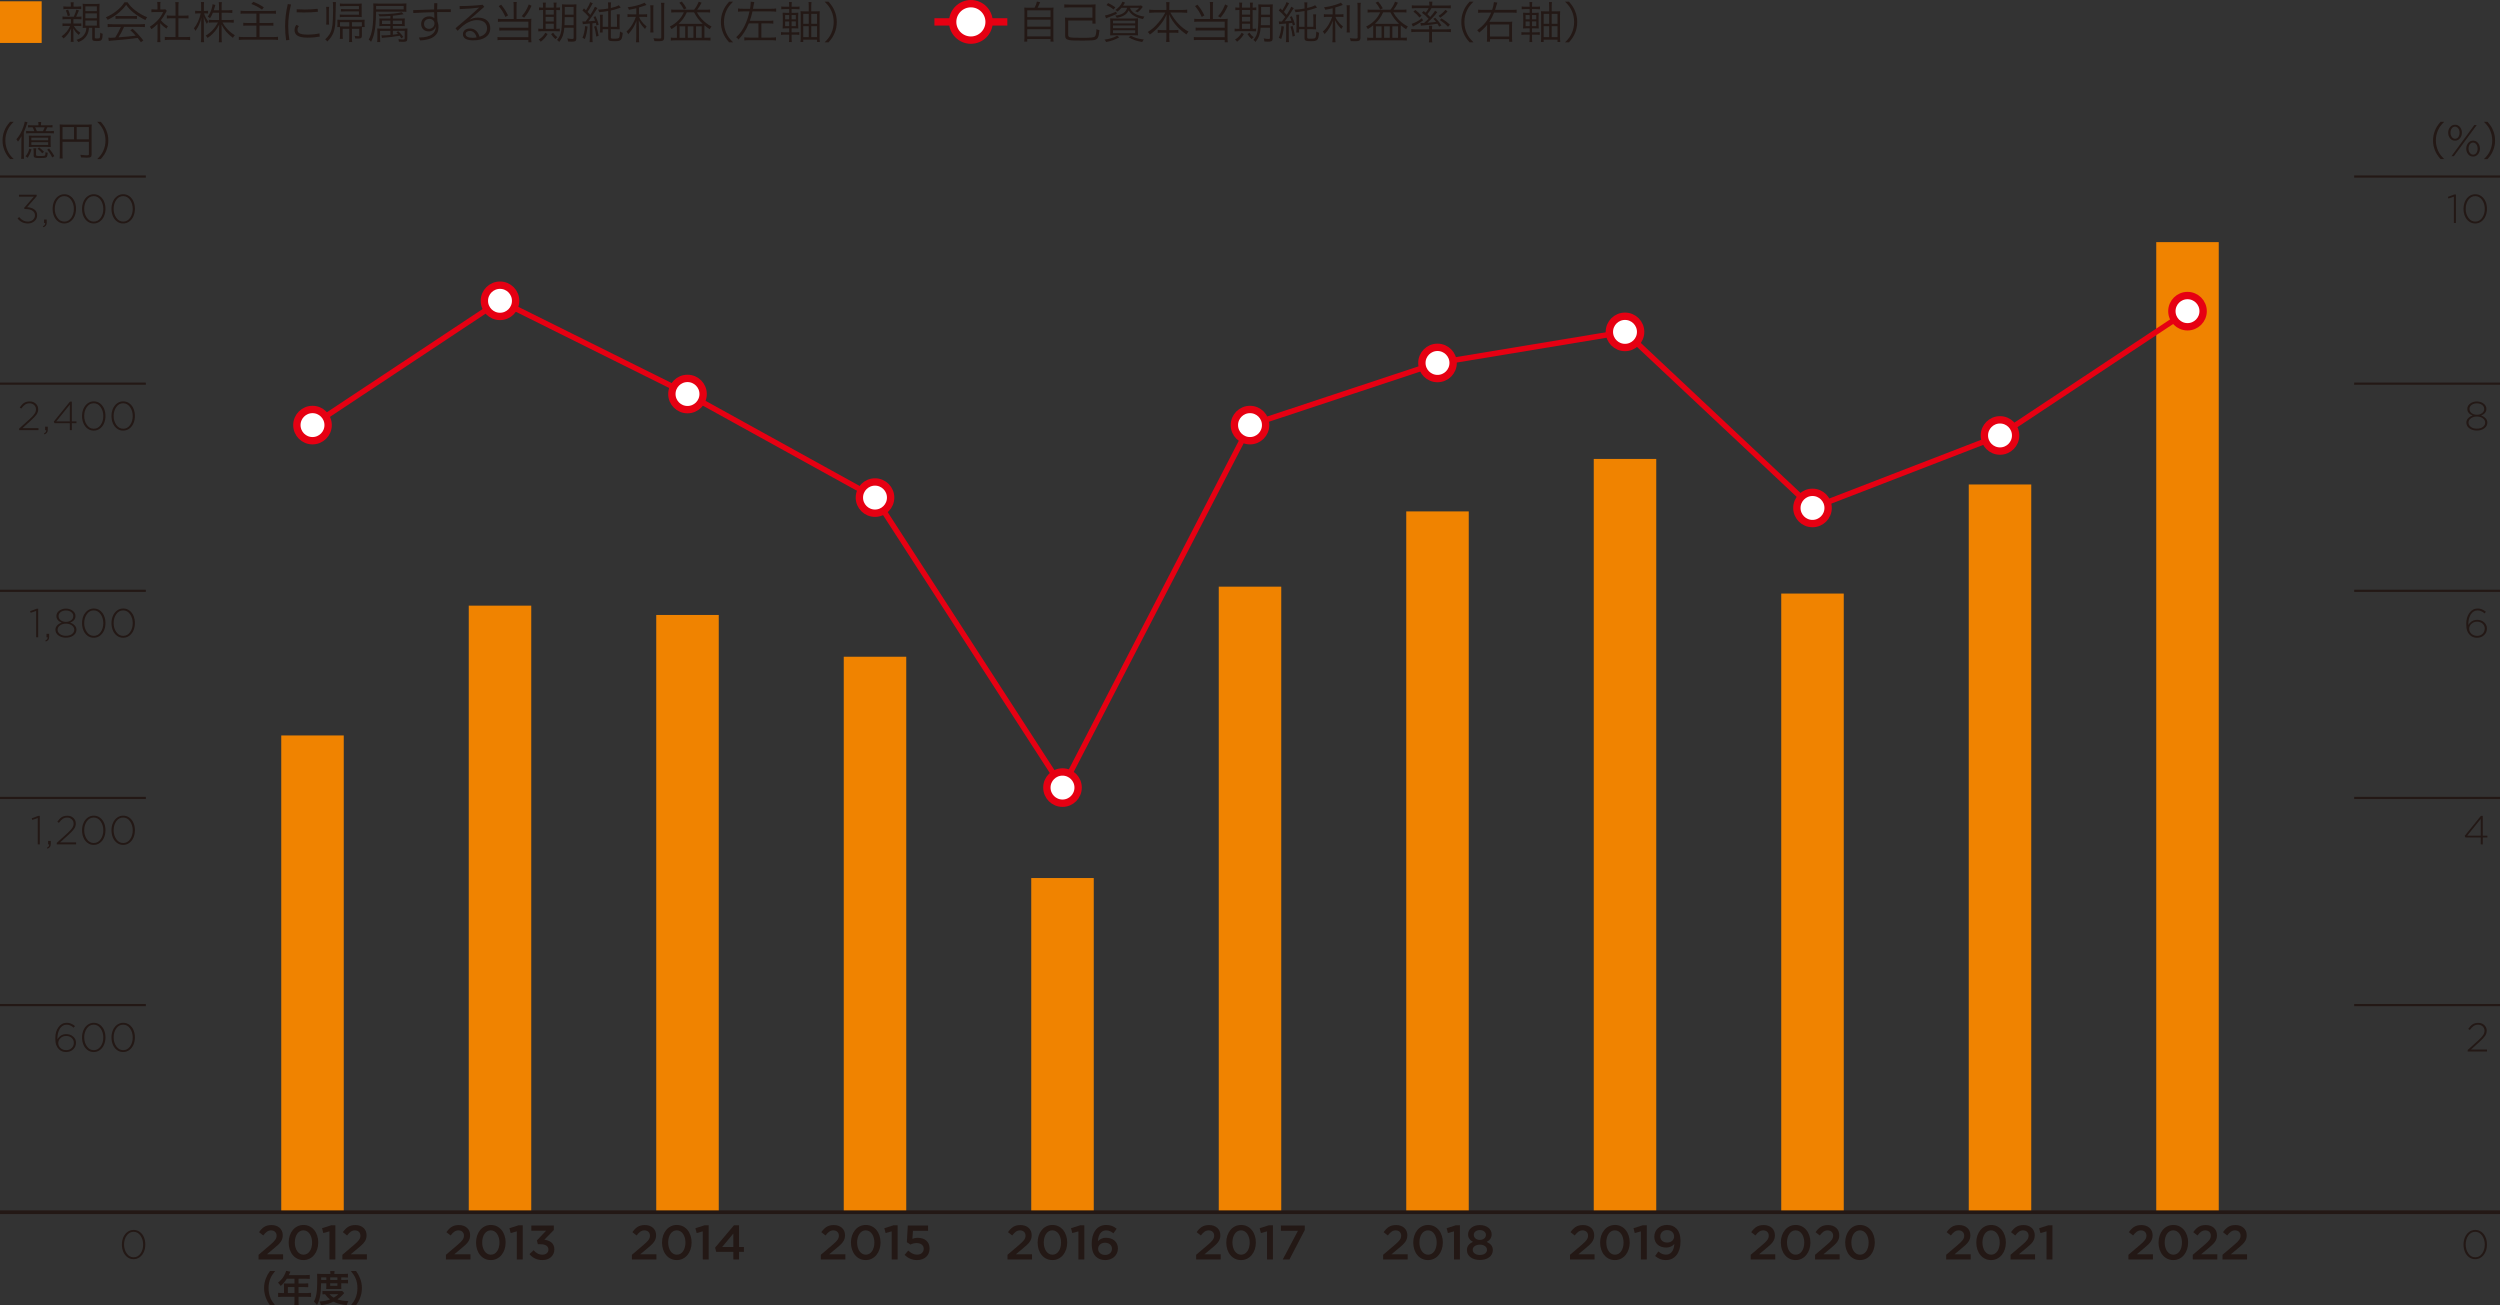 <?xml version="1.0" encoding="UTF-8"?><svg id="b" xmlns="http://www.w3.org/2000/svg" viewBox="0 0 340.157 177.62"><rect x="0" y="0" width="340.157" height="177.62" fill="#333333" stroke="none"/><defs><style>.d,.e,.f{stroke:#e60012;}.d,.e,.f,.g,.h{stroke-miterlimit:10;}.d,.e,.g,.h{fill:none;}.e{stroke-width:.75px;}.f{fill:#fff;}.i{fill:#f08300;}.g{stroke-width:.3px;}.g,.h{stroke:#231815;}.h{stroke-width:.5px;}.j{fill:#231815;}</style></defs><g id="c"><rect class="i" y=".175" width="5.669" height="5.669"/><path class="j" d="m8.999,2.604c-.234,0-.348.006-.492.036v-.402c.12.024.276.036.486.036h1.038q.024-.061.072-.156c.144-.306.21-.498.282-.804l.36.108q-.06.12-.186.42c-.078.186-.114.264-.198.432h.252c.234,0,.342-.006.474-.03v.384c-.144-.018-.27-.023-.486-.023h-.612v.6h.582c.24,0,.354-.006.492-.03v.373c-.144-.019-.264-.024-.48-.024h-.534c.246.432.45.647.888.93-.108.12-.156.181-.228.3-.348-.3-.51-.498-.744-.911.018.138.024.27.024.51v.779c0,.282.012.456.036.564h-.408c.024-.103.036-.312.036-.564v-.75c0-.186.006-.39.024-.504-.276.595-.54.942-1.032,1.362-.096-.144-.15-.198-.264-.294.564-.414.9-.822,1.164-1.422h-.546c-.234,0-.342.006-.492.036v-.391c.132.03.258.036.498.036h.648v-.6h-.654Zm1.565-1.71c.204,0,.318-.006.486-.03v.378c-.132-.018-.264-.023-.456-.023h-1.537c-.18,0-.276.006-.432.036v-.396c.144.03.264.036.474.036h.54v-.168c0-.198-.006-.294-.03-.42h.426c-.024.12-.03.216-.03.414v.174h.558Zm-1.344,1.319c-.078-.324-.132-.504-.264-.797l.312-.108c.132.317.174.443.264.785l-.312.12Zm2.449,1.572c-.186,0-.276.006-.414.018.012-.144.018-.258.018-.588V1.098c0-.271-.006-.444-.03-.589.18.024.324.03.576.03h1.152c.288,0,.414-.006.582-.03-.018.18-.024.36-.024.624v2.112c0,.252.006.438.024.563-.162-.018-.257-.023-.545-.023h-.108v1.326c0,.108.042.126.312.126.246,0,.33-.024.366-.108.036-.102.06-.33.06-.689.144.096.192.12.336.162-.018.378-.054.624-.12.762-.084.168-.24.222-.684.222-.516,0-.624-.06-.624-.354v-1.446h-.438c-.036.444-.132.768-.324,1.074-.24.396-.594.666-1.123.869-.078-.138-.132-.197-.258-.306.516-.161.84-.384,1.068-.731.18-.271.252-.517.276-.906h-.078Zm-.054-2.273h1.566v-.643h-1.566v.643Zm0,.972h1.566v-.66h-1.566v.66Zm0,.996h1.566v-.685h-1.566v.685Z"/><path class="j" d="m17.363.312c.282.432.546.714,1.008,1.074.522.414,1.098.743,1.656.959-.12.145-.18.246-.234.384-.6-.281-1.182-.647-1.668-1.043-.402-.33-.678-.63-.96-1.026-.294.408-.522.654-.9.984-.528.456-1.02.779-1.62,1.056-.06-.126-.156-.252-.252-.342.618-.271,1.092-.564,1.59-.979.414-.348.69-.653.954-1.067h.426Zm-2.028,3.348c-.294,0-.504.012-.684.036v-.433c.186.024.384.036.684.036h3.696c.306,0,.498-.012.684-.036v.433c-.186-.024-.39-.036-.684-.036h-2.154c-.33.72-.444.942-.75,1.416.828-.054,1.452-.114,2.34-.222-.36-.391-.468-.498-.732-.744l.312-.192c.6.564,1.002,1.008,1.452,1.584l-.33.246c-.234-.33-.312-.432-.438-.588-1.068.144-1.974.24-2.91.312-.744.061-.864.072-1.014.108l-.072-.456c.102.012.216.019.306.019q.096,0,.636-.036c.336-.534.528-.895.762-1.446h-1.104Zm.384-1.494c.12.019.252.024.474.024h1.938c.234,0,.372-.006.504-.024v.401c-.126-.018-.282-.023-.504-.023h-1.944c-.18,0-.348.006-.468.023v-.401Z"/><path class="j" d="m21.802,5.141c0,.252.012.427.036.588h-.444c.024-.174.036-.342.036-.594v-1.865c-.294.294-.456.432-.828.708-.066-.145-.114-.217-.222-.336.42-.265.75-.534,1.08-.889.312-.336.51-.629.744-1.115h-1.122c-.18,0-.312.006-.48.023v-.396c.162.019.294.024.468.024h.354v-.559c0-.174-.012-.329-.03-.462h.45c-.024.126-.036.282-.036.469v.552h.348c.18,0,.276-.006.348-.019l.186.21c-.042.066-.078.132-.144.258-.18.366-.378.672-.66,1.02.306.354.552.564.966.816-.09.114-.144.198-.204.33-.378-.264-.6-.462-.846-.756v1.991Zm2.083-4.307c0-.204-.012-.318-.042-.546h.474c-.036.21-.042.342-.042.546v1.296h.786c.258,0,.42-.012.588-.036v.42c-.186-.019-.378-.03-.588-.03h-.786v2.562h.948c.312,0,.492-.012.648-.036v.45c-.198-.03-.384-.042-.648-.042h-2.16c-.264,0-.45.012-.643.042v-.45c.156.024.336.036.648.036h.816v-2.562h-.594c-.204,0-.402.012-.588.03v-.42c.156.024.336.036.588.036h.594V.834Z"/><path class="j" d="m27.761,1.824c.138.426.312.75.594,1.11-.09.113-.156.21-.21.317-.192-.3-.294-.521-.432-.972q.012.443.024.972v1.794c0,.336.012.522.036.696h-.444c.03-.174.042-.384.042-.696v-1.704c0-.306.006-.558.036-.954-.174.732-.414,1.272-.81,1.818-.072-.162-.12-.234-.216-.348.402-.48.744-1.225.93-2.034h-.342c-.18,0-.318.006-.42.023v-.378c.102.019.222.024.42.024h.396v-.594c0-.336-.006-.486-.03-.618h.433c-.024.149-.03.312-.03.618v.594h.198c.168,0,.264-.006.372-.024v.372c-.114-.012-.24-.018-.372-.018h-.174Zm1.2-.09c-.12.3-.21.468-.39.756-.114-.107-.168-.149-.3-.222.282-.391.474-.828.6-1.351.03-.149.048-.239.048-.342l.384.096c-.024.055-.03.091-.096.324-.036.139-.078.282-.12.402h.714v-.57c0-.246-.012-.39-.036-.534h.426c-.024.139-.036.282-.036.528v.576h.876c.282,0,.438-.012.582-.036v.402c-.15-.019-.324-.03-.582-.03h-.876v.99h1.074c.24,0,.408-.012.582-.036v.402c-.186-.019-.372-.03-.588-.03h-.948c.204.354.348.563.594.834.33.372.648.63,1.086.9-.126.132-.18.21-.264.359-.726-.534-1.194-1.08-1.56-1.83q.006.12.018.318c0,.107.006.258.006.396v1.086c0,.276.012.463.036.631h-.426c.024-.181.036-.366.036-.637v-1.062c0-.054.006-.294.024-.72-.228.479-.486.857-.858,1.229-.228.24-.426.402-.726.6-.096-.149-.168-.239-.252-.317.702-.408,1.236-.979,1.668-1.788h-.648c-.24,0-.432.012-.6.036v-.408c.174.024.348.036.6.036h.792v-.99h-.84Z"/><path class="j" d="m33.359,1.848c-.324,0-.486.006-.63.03v-.42c.174.024.348.036.63.036h3.558c.27,0,.456-.012.63-.036v.42c-.168-.024-.318-.03-.63-.03h-1.608v1.278h1.308c.27,0,.438-.006.582-.03v.414c-.168-.024-.294-.03-.582-.03h-1.308v1.56h1.872c.264,0,.468-.012.648-.036v.438c-.228-.03-.402-.042-.648-.042h-4.026c-.252,0-.456.012-.66.042v-.438c.18.024.372.036.654.036h1.74v-1.56h-1.188c-.282,0-.444.006-.6.03v-.414c.15.024.294.03.582.03h1.206v-1.278h-1.53Zm1.104-1.602c.636.258.846.366,1.434.744l-.246.324c-.522-.366-.84-.54-1.452-.774l.264-.294Z"/><path class="j" d="m39.599.611c-.258.973-.384,1.98-.384,2.959,0,.642.054,1.266.156,1.859l-.443.055c-.09-.648-.138-1.278-.138-1.896,0-1.002.12-1.992.366-3.036l.444.06Zm1.074,2.946c-.108.12-.192.282-.192.498,0,.42.282.654,1.368.654.63,0,1.188-.066,1.614-.168l.042.438c-.396.077-.978.144-1.692.144-1.398,0-1.734-.48-1.734-1.014v-.03c0-.312.114-.534.258-.702l.336.18Zm-.3-2.298c.372.024.738.036,1.098.036.582,0,1.158-.03,1.752-.096l.03.408c-.618.06-1.254.09-1.902.09-.33,0-.66-.006-.99-.024l.012-.414Z"/><path class="j" d="m45.707.283c-.018.132-.024.27-.024.582,0,.539-.012,1.115-.042,1.925-.054,1.411-.3,2.047-1.109,2.863-.084-.126-.174-.223-.288-.301.468-.414.738-.828.882-1.368.084-.312.138-.75.162-1.284.024-.443.036-.989.036-1.302,0-.63-.012-.947-.042-1.115h.426Zm-1.332,3.065c.024-.15.03-.294.03-.522v-1.403c0-.186-.012-.348-.03-.486h.407c-.024.126-.03.265-.03.486v1.403c0,.216.006.366.03.522h-.407Zm2.25.57v.81c0,.234.006.396.03.564h-.427c.024-.162.036-.349.036-.582v-.678c0-.12,0-.169-.012-.349h-.36c.018-.114.024-.204.024-.366v-.282c0-.186-.006-.258-.018-.354.162.012.324.018.546.018h2.616c.306,0,.39,0,.558-.018-.012.102-.018.216-.018.348v.288c0,.156.006.24.025.366h-.378c-.006.162-.006.216-.006.342v.811c0,.168-.024.246-.084.312-.084.078-.18.103-.432.103-.024,0-.156-.006-.396-.018-.006-.145-.024-.217-.084-.354.15.029.384.054.51.054.114,0,.126-.018.126-.138v-.876h-.996v1.212c0,.288.006.414.036.594h-.433c.03-.186.036-.306.036-.6v-1.206h-.899Zm2.214-3.09h-1.98c-.228,0-.438.012-.612.023v-.378c.192.024.373.036.618.036h1.824c.228,0,.366-.006.534-.024-.012.145-.018.259-.018.444v.972c0,.187.006.288.018.42-.131-.006-.264-.012-.498-.012h-1.896c-.264,0-.42.006-.594.03v-.366c.174.024.306.03.588.03h2.016v-.45h-1.872c-.3,0-.408.006-.582.023v-.348c.174.019.312.024.582.024h1.872v-.426Zm-1.314,2.195h-1.26v.559c.15.012.289.018.492.018h.768v-.576Zm1.285.576c.156,0,.3-.006.425-.018v-.559h-1.35v.576h.924Z"/><path class="j" d="m51.173,1.589c-.03,1.435-.09,2.167-.234,2.814-.108.51-.229.846-.45,1.29-.12-.15-.198-.223-.318-.307.48-.84.636-1.9.636-4.332,0-.246-.006-.408-.03-.588.228.019.408.024.732.024h3.162c.3,0,.457-.006.63-.024-.012.138-.018.246-.018.402v.348c0,.156.006.252.018.39-.186-.012-.348-.018-.6-.018h-3.528Zm3.75-.306v-.48h-3.75v.48h3.75Zm-1.807,2.916h-1.403v.96c0,.264.006.408.024.564h-.42c.024-.192.03-.366.03-.601v-.75c0-.258-.006-.384-.018-.498.156.019.288.024.576.024h1.211v-.359h-1.025c-.258,0-.324,0-.48.018.012-.138.018-.222.018-.36v-.323c0-.192,0-.211-.018-.367.138.019.21.019.498.019h1.008v-.36c-.522.036-.959.061-1.481.066-.042-.12-.072-.181-.15-.301.186.006.33.006.384.006,1.026,0,2.34-.132,2.791-.275l.258.275c-.66.12-.906.15-1.465.204v.385h1.141c.246,0,.348-.006.485-.019-.018.15-.018.175-.018.373v.317c0,.192,0,.24.018.36-.167-.018-.222-.018-.485-.018h-1.141v.359h1.417c.27,0,.414-.006.576-.024-.018.15-.024.307-.024.546v.834c0,.343-.12.438-.57.438-.156,0-.354-.006-.576-.018-.012-.139-.03-.217-.072-.349.252.036.444.048.66.048.156,0,.198-.036.198-.168v-1.008h-1.608v.528c.318-.03.493-.055.715-.097-.096-.09-.126-.126-.24-.222l.246-.162c.252.216.474.468.702.78l-.264.197c-.09-.155-.145-.233-.24-.359-.805.144-1.393.222-2.167.27-.12.006-.18.019-.24.03l-.066-.36c.096.013.18.013.318.013.216,0,.45-.013.899-.055v-.563Zm-1.14-1.397v.462h1.14v-.462h-1.14Zm2.73.462v-.462h-1.255v.462h1.255Z"/><path class="j" d="m58.984,1.656c-.864.024-1.8.066-2.748.12l-.018-.396c.924-.036,1.872-.066,2.748-.091h.102c0-.3,0-.6.012-.857l.426.006c-.018.246-.024.534-.03.84.498-.012.984-.018,1.428-.018h.432v.384c-.3-.006-.63-.006-.972-.006-.288,0-.582,0-.888.006,0,.42.018.852.042,1.242.078.228.144.45.144.828,0,.552-.192.918-.558,1.218-.45.359-1.116.54-1.944.569-.042-.126-.096-.275-.156-.396.852-.006,1.439-.168,1.812-.456.312-.24.474-.563.474-1.002v-.072c-.114.408-.45.696-.954.696-.654,0-1.032-.45-1.032-1.002,0-.601.42-1.044,1.116-1.044.3,0,.528.12.684.258-.012-.246-.024-.534-.03-.828h-.09Zm-.54.912c-.504,0-.75.324-.75.69,0,.39.276.666.696.666.39,0,.726-.312.726-.732,0-.048-.006-.102-.018-.156-.054-.252-.306-.468-.654-.468Z"/><path class="j" d="m62.536.822h.132c.996,0,2.124-.065,3-.174l.222.282c-.678.605-1.29,1.134-2.016,1.752.342-.15.642-.288,1.116-.288,1.146,0,1.716.582,1.716,1.464,0,1.026-.895,1.632-2.304,1.632-.924,0-1.417-.281-1.417-.84,0-.444.36-.774.966-.774.726,0,1.128.528,1.296,1.122.708-.21,1.02-.6,1.02-1.158,0-.569-.354-1.104-1.38-1.104-.6,0-1.146.258-1.53.504-.366.24-.642.485-1.098.954l-.282-.354c1.266-1.05,2.382-2.027,3.222-2.808-.804.108-1.662.174-2.646.204l-.018-.414Zm1.411,3.384c-.348,0-.594.18-.594.433,0,.336.366.504.966.504.138,0,.282-.006.528-.054-.132-.541-.474-.883-.9-.883Z"/><path class="j" d="m69.894.809c0-.258-.012-.401-.036-.54h.462c-.024.139-.036.276-.036.54v1.776h1.542c.186,0,.306-.006.474-.036-.018.168-.024.276-.024.475v2.118c0,.234.012.408.036.606h-.42v-.318h-3.641c-.222,0-.384.012-.558.036v-.433c.156.024.294.03.552.03h3.647v-.918h-3.419c-.24,0-.384.006-.534.03v-.427c.144.024.276.03.552.03h3.401v-.828h-3.599c-.246,0-.366.006-.546.03v-.427c.168.024.3.03.564.03h1.584V.809Zm-1.704-.168c.492.624.612.811.936,1.458l-.354.204c-.336-.702-.456-.894-.918-1.476l.336-.187Zm4.133.145c-.36.773-.54,1.062-1.002,1.62l-.33-.204c.462-.54.654-.853.959-1.597l.372.181Z"/><path class="j" d="m73.889.923c0-.239-.012-.401-.036-.569h.42c-.024.155-.03.336-.03.575v.108h1.104v-.114c0-.27-.006-.426-.03-.569h.414c-.024.149-.036.323-.036.575v.108c.216,0,.39-.012.498-.036v.384c-.126-.018-.246-.023-.498-.023v2.562c.216,0,.366-.012.474-.03v.372c-.138-.012-.312-.018-.546-.018h-1.896c-.24,0-.354.006-.486.03v-.385c.12.024.252.03.48.03h.168V1.362h-.036c-.246,0-.402.006-.516.029v-.39c.108.024.264.036.516.036h.036v-.114Zm.618,3.72c-.294.468-.474.672-.936,1.038-.078-.126-.138-.192-.276-.288.45-.294.678-.534.899-.937l.312.187Zm.84-2.657v-.624h-1.104v.624h1.104Zm0,.936v-.63h-1.104v.63h1.104Zm0,1.002v-.696h-1.104v.696h1.104Zm-.09.527c.192.282.312.408.587.618-.12.084-.174.138-.276.258-.258-.239-.396-.396-.582-.689l.27-.187Zm1.53-.683c-.078.882-.246,1.351-.702,1.944-.144-.174-.15-.18-.294-.276.36-.42.504-.75.594-1.356.06-.438.102-1.5.102-2.784,0-.401-.006-.54-.024-.708.168.019.3.024.577.024h.828c.276,0,.408-.006.57-.024-.018.139-.024.318-.024.582v4.045c0,.204-.054.33-.162.39-.072.042-.24.066-.486.066-.084,0-.15-.006-.474-.024-.018-.174-.036-.246-.096-.426.33.061.468.078.66.078.144,0,.192-.036.192-.132v-1.398h-1.26Zm.054-1.435c-.012.588-.012.714-.036,1.099h1.242v-1.099h-1.206Zm1.206-1.386h-1.2v1.05h1.2V.948Z"/><path class="j" d="m79.247,2.91c.102.013.144.013.234.013h.192q.288-.372.456-.618-.45-.511-.882-.882l.21-.282c.132.12.174.162.276.258.336-.54.492-.846.558-1.11l.365.156c-.048.078-.06.096-.12.204-.192.354-.414.726-.588.972.18.187.216.216.378.402.306-.474.54-.895.618-1.11l.354.192c-.06.078-.084.114-.163.228-.444.715-.66,1.026-1.08,1.572q.432-.023.912-.084c-.084-.24-.108-.3-.21-.504l.27-.114c.204.433.312.702.438,1.146l-.3.126c-.042-.174-.06-.229-.096-.354-.18.024-.27.036-.462.055v1.956c0,.258.012.414.036.6h-.426c.024-.192.036-.354.036-.6v-1.927c-.51.042-.522.042-.702.055-.126.006-.162.012-.252.029l-.054-.378Zm.702.708c-.102.822-.174,1.146-.372,1.692l-.324-.168c.198-.468.3-.906.36-1.596l.336.071Zm1.176-.096c.156.504.228.798.324,1.356l-.318.102c-.072-.576-.15-.924-.294-1.356l.289-.102Zm1.986-2.43c.486-.108.852-.24,1.086-.385l.264.324c-.102.036-.126.042-.3.103-.42.149-.648.21-1.05.3v2.214h.84v-1.188c0-.18-.012-.348-.03-.51h.408c-.018.156-.03.324-.03.517v.983c0,.3,0,.378.018.547-.168-.019-.3-.024-.569-.024h-.636v1.11c0,.162.048.18.492.18.408,0,.57-.036.629-.132.066-.108.108-.378.126-.847.174.108.216.133.372.181-.096,1.025-.21,1.14-1.127,1.14-.708,0-.853-.072-.853-.42v-1.212h-.75v.456h-.384c.024-.174.036-.318.036-.54v-1.338c0-.198-.012-.372-.03-.547h.408c-.024.156-.03.312-.03.528v1.116h.75V1.499c-.45.078-.69.108-1.224.162-.03-.12-.078-.228-.162-.348.54-.024.894-.061,1.386-.15v-.342c0-.204-.012-.33-.036-.498h.432c-.024.162-.036.3-.036.498v.271Z"/><path class="j" d="m86.578,1.122c-.372.09-.558.132-1.002.21-.048-.138-.09-.222-.174-.342.738-.097,1.218-.21,1.902-.456.216-.072.288-.108.39-.174l.27.317q-.096.036-.24.084c-.276.103-.486.174-.786.258v.937h.588c.21,0,.366-.006.522-.03v.396c-.15-.024-.294-.03-.534-.03h-.564c.102.252.15.336.288.528.186.27.378.474.744.798-.102.114-.156.191-.222.324-.444-.463-.618-.708-.852-1.188.018.336.03.744.03,1.014v1.248c0,.366.006.559.036.732h-.444c.03-.21.042-.408.042-.732v-1.17c0-.336.006-.504.03-1.02-.282.756-.576,1.235-1.116,1.817-.084-.155-.15-.245-.246-.342.36-.336.582-.611.816-1.008.192-.33.366-.708.462-1.002h-.57c-.24,0-.402.012-.564.036v-.408c.138.03.282.036.57.036h.624v-.834Zm2.341-.402c-.024.192-.03.336-.03.685v2.315c0,.408.006.528.03.696h-.444c.024-.168.03-.294.03-.696V1.404c0-.336-.012-.498-.036-.685h.45Zm1.487-.336c-.03.198-.042.42-.042.756v3.942c0,.426-.144.528-.713.528-.168,0-.42-.006-.612-.018-.03-.156-.06-.247-.126-.396.318.036.576.054.774.054.24,0,.288-.03.288-.18V1.139c0-.342-.012-.563-.036-.756h.467Z"/><path class="j" d="m94.438,1.326c.27-.336.456-.654.63-1.098l.391.138c-.204.408-.367.666-.601.96h1.141c.282,0,.444-.012.618-.036v.42c-.18-.024-.366-.036-.612-.036h-1.183c.222.396.402.648.697.96.384.402.78.702,1.296.973-.114.132-.174.222-.24.378-.312-.204-.474-.324-.726-.54-.006.113-.006.18-.006.294v1.398h.33c.246,0,.366-.006.498-.03v.408c-.168-.019-.312-.024-.54-.024h-4.303c-.228,0-.402.012-.552.036v-.42c.126.03.234.036.462.036h.36v-1.398c0-.138,0-.187-.006-.3-.222.186-.39.306-.726.51-.078-.156-.138-.246-.234-.336.936-.492,1.524-1.092,1.915-1.944h-1.104c-.252,0-.438.012-.612.036v-.42c.162.024.336.036.612.036h2.497Zm-.99.348c-.3.672-.6,1.086-1.116,1.566.144.006.234.006.396.006h2.515c.126,0,.222,0,.372-.006-.522-.492-.834-.906-1.182-1.566h-.984Zm-.684-1.464c.27.312.426.534.636.918l-.348.168c-.21-.414-.342-.612-.625-.924l.336-.162Zm-.3,4.933h.769v-1.561h-.769v1.561Zm1.116,0h.769v-1.561h-.769v1.561Zm1.122,0h.775v-1.561h-.775v1.561Z"/><path class="j" d="m99.209,5.76c-.45-.517-.636-.805-.834-1.29-.198-.48-.288-.954-.288-1.477,0-.521.09-.996.288-1.476.198-.486.384-.774.834-1.29h.534c-.504.51-.702.78-.912,1.242-.216.479-.324.978-.324,1.523s.108,1.044.324,1.524c.21.462.408.731.912,1.242h-.534Z"/><path class="j" d="m101.116,1.554c-.306,0-.492.012-.696.042v-.444c.192.03.384.042.696.042h.936c.06-.378.09-.63.09-.804,0-.055,0-.084-.006-.156l.492.042c-.036.126-.048.18-.096.468-.036.222-.048.264-.078.45h2.449c.3,0,.504-.012.702-.042v.444c-.192-.03-.39-.042-.702-.042h-2.521c-.108.492-.204.84-.36,1.278h2.574c.3,0,.474-.012.624-.036v.426c-.168-.024-.342-.036-.618-.036h-1.008v1.926h1.308c.306,0,.48-.012.684-.042v.438c-.204-.03-.402-.042-.69-.042h-2.929c-.288,0-.486.012-.69.042v-.438c.198.03.372.042.69.042h1.23v-1.926h-1.314c-.366.894-.81,1.584-1.404,2.195-.12-.162-.18-.222-.312-.317.528-.486.87-.966,1.194-1.656.264-.552.474-1.176.618-1.854h-.864Z"/><path class="j" d="m107.705,5.1c0,.288.012.474.036.624h-.396c.024-.174.036-.348.036-.63v-.378h-.564c-.258,0-.384.006-.552.036v-.385c.162.024.288.03.552.03h.564v-.546h-.306c-.258,0-.42.006-.588.023.018-.183.024-.347.024-.62v-.915c0-.271-.006-.432-.024-.612.15.019.306.024.588.024h.306v-.516h-.528c-.246,0-.378.006-.552.029v-.384c.162.03.288.036.552.036h.528c0-.324-.006-.462-.036-.636h.396c-.03.162-.036.312-.036.636h.534c.264,0,.384-.006.546-.036v.384c-.174-.023-.294-.029-.546-.029h-.534v.516h.312c.3,0,.415-.006.606-.024-.018.156-.024.342-.024.612v.915c0,.273.006.468.024.62-.174-.018-.33-.023-.612-.023h-.306v.546h.51c.246,0,.366-.006.54-.03v.385c-.162-.03-.3-.036-.534-.036h-.516v.384Zm-.876-3.054v.588h.552v-.588h-.552Zm0,.87v.636h.552v-.636h-.552Zm1.452-.282v-.588h-.576v.588h.576Zm0,.918v-.636h-.576v.636h.576Zm2.7-2.004c.258,0,.438-.012.552-.03-.012.138-.018.271-.018.582v2.958c0,.228.012.479.036.654h-.378v-.318h-1.884v.318h-.377c.024-.187.036-.396.036-.643v-2.97c0-.324-.006-.426-.024-.576.138.019.306.024.558.024h.558v-.678c0-.276-.012-.433-.036-.589h.414c-.024.181-.036.337-.036.595v.672h.6Zm-1.692.342v1.344h.75v-1.344h-.75Zm0,1.674v1.488h.75v-1.488h-.75Zm1.884-.33v-1.344h-.792v1.344h.792Zm0,1.818v-1.488h-.792v1.488h.792Z"/><path class="j" d="m112.199,5.76c.504-.504.702-.78.912-1.242.216-.48.324-.979.324-1.524s-.108-1.044-.324-1.523c-.21-.462-.408-.738-.912-1.242h.534c.45.516.636.804.834,1.29.198.479.288.954.288,1.476,0,.522-.09.996-.288,1.477-.198.485-.384.773-.834,1.29h-.534Z"/><path class="j" d="m140.764,1.056c.162-.3.246-.522.324-.84l.432.078c-.126.323-.222.54-.342.762h1.446c.336,0,.516-.006.726-.03-.024.198-.03.372-.03.744v3.192c0,.366.006.527.036.695h-.42v-.354h-3.168v.354h-.414c.024-.174.036-.359.036-.701V1.77c0-.354-.006-.534-.03-.744.204.024.384.03.708.03h.696Zm-.996,1.272h3.174v-.919h-3.174v.919Zm0,1.296h3.174v-.948h-3.174v.948Zm0,1.326h3.174v-.979h-3.174v.979Z"/><path class="j" d="m148.432.624c.24,0,.432-.012.642-.03-.018.168-.024.336-.024.576v1.517c0,.234.006.366.024.522h-.438v-.42h-3.294v1.908c0,.24.048.312.24.372.192.054.666.078,1.704.078,1.176,0,1.584-.048,1.71-.204.108-.138.174-.468.192-.979.138.072.246.108.408.139-.066.576-.114.81-.204.996-.138.27-.324.354-.888.396-.264.019-.672.03-1.092.03-1.23,0-1.626-.018-1.914-.072-.456-.096-.57-.228-.57-.653v-1.849c0-.24-.006-.402-.024-.564.216.024.402.03.648.03h3.084v-1.409h-3.114c-.318,0-.528.012-.708.036v-.456c.168.024.378.036.702.036h2.916Z"/><path class="j" d="m152.291,5.077c-.612.342-.996.479-1.788.642-.078-.156-.114-.21-.222-.33.36-.048.552-.09.858-.174.348-.102.516-.168.852-.36l.3.223Zm-.33-3.187c-.456.204-.69.3-1.2.492-.108.036-.162.06-.27.113l-.15-.39c.402-.066.942-.258,1.524-.528l.096.312Zm-.438-.594c-.366-.295-.564-.414-.978-.601l.234-.275c.462.228.654.342.978.575l-.234.301Zm2.694,1.224c.33,0,.456-.006.624-.024-.012.181-.018.366-.018.654v1.051c0,.306.006.504.024.617-.162-.018-.384-.023-.672-.023h-2.454c-.294,0-.504.006-.672.023.018-.113.024-.312.024-.605v-1.074c0-.276-.006-.469-.018-.636.162.012.336.018.625.018h2.538Zm-2.778.66h3.018v-.366h-3.018v.366Zm0,.66h3.018v-.378h-3.018v.378Zm0,.666h3.018v-.384h-3.018v.384Zm1.158-3.444c-.162.191-.324.342-.564.528-.096-.12-.138-.156-.264-.234.474-.33.798-.708.942-1.122l.366.114q-.06.09-.12.198c-.006.006-.054.077-.144.222h2.046c.204,0,.276-.006.402-.03l.234.192q-.024.029-.072.09c-.012.012-.018.018-.084.107-.156.211-.336.391-.552.547-.114-.066-.21-.108-.336-.15.258-.156.384-.258.534-.462h-1.236c.09.306.33.588.684.798.33.198.75.33,1.291.396-.096.12-.12.162-.198.342-.51-.108-.864-.234-1.17-.408-.354-.204-.57-.42-.786-.774-.18.343-.354.528-.666.702-.252.139-.57.24-.954.312-.066-.139-.09-.174-.204-.307.936-.096,1.452-.438,1.608-1.062h-.756Zm1.26,3.799c.558.294.99.42,1.776.516-.108.126-.12.156-.222.342-.804-.15-1.249-.3-1.842-.642l.288-.216Z"/><path class="j" d="m157.024,1.71c-.234,0-.438.012-.66.036v-.438c.222.03.396.042.66.042h1.68v-.51c0-.198-.012-.343-.042-.546h.474c-.03.18-.042.354-.042.539v.517h1.77c.3,0,.498-.012.672-.042v.438c-.252-.024-.432-.036-.672-.036h-1.62c.672,1.212,1.476,2.052,2.472,2.592-.126.138-.192.228-.276.39-.486-.324-.858-.636-1.248-1.05-.498-.528-.834-1.038-1.122-1.686.018.359.024.582.024.779v1.362h.654c.294,0,.426-.006.582-.03v.42c-.18-.03-.324-.036-.594-.036h-.642v.57c0,.281.012.498.042.689h-.474c.03-.21.042-.42.042-.695v-.564h-.576c-.282,0-.426.006-.606.036v-.42c.156.024.288.03.594.03h.588v-1.362c0-.222.006-.449.024-.773-.276.654-.594,1.146-1.134,1.733-.378.414-.702.702-1.14,1.008-.09-.162-.138-.222-.282-.354.516-.312.948-.678,1.404-1.218.45-.516.708-.9.978-1.422h-1.53Z"/><path class="j" d="m164.639.809c0-.258-.012-.401-.036-.54h.462c-.024.139-.036.276-.036.54v1.776h1.542c.186,0,.306-.006.474-.036-.018.168-.024.276-.024.475v2.118c0,.234.012.408.036.606h-.42v-.318h-3.641c-.222,0-.384.012-.558.036v-.433c.156.024.294.03.552.03h3.647v-.918h-3.419c-.24,0-.384.006-.534.03v-.427c.144.024.276.03.552.03h3.401v-.828h-3.599c-.246,0-.366.006-.546.03v-.427c.168.024.3.03.564.03h1.584V.809Zm-1.704-.168c.492.624.612.811.936,1.458l-.354.204c-.336-.702-.456-.894-.918-1.476l.336-.187Zm4.133.145c-.36.773-.54,1.062-1.002,1.62l-.33-.204c.462-.54.654-.853.959-1.597l.372.181Z"/><path class="j" d="m168.634.923c0-.239-.012-.401-.036-.569h.42c-.024.155-.03.336-.03.575v.108h1.104v-.114c0-.27-.006-.426-.03-.569h.414c-.024.149-.036.323-.036.575v.108c.216,0,.39-.012.498-.036v.384c-.126-.018-.246-.023-.498-.023v2.562c.216,0,.366-.012.474-.03v.372c-.138-.012-.312-.018-.546-.018h-1.896c-.24,0-.354.006-.486.03v-.385c.12.024.252.03.48.03h.168V1.362h-.036c-.246,0-.402.006-.516.029v-.39c.108.024.264.036.516.036h.036v-.114Zm.618,3.72c-.294.468-.474.672-.936,1.038-.078-.126-.138-.192-.276-.288.45-.294.678-.534.899-.937l.312.187Zm.84-2.657v-.624h-1.104v.624h1.104Zm0,.936v-.63h-1.104v.63h1.104Zm0,1.002v-.696h-1.104v.696h1.104Zm-.09.527c.192.282.312.408.587.618-.12.084-.174.138-.276.258-.258-.239-.396-.396-.582-.689l.27-.187Zm1.53-.683c-.078.882-.246,1.351-.702,1.944-.144-.174-.15-.18-.294-.276.36-.42.504-.75.594-1.356.06-.438.102-1.5.102-2.784,0-.401-.006-.54-.024-.708.168.019.3.024.577.024h.828c.276,0,.408-.006.57-.024-.018.139-.024.318-.024.582v4.045c0,.204-.054.33-.162.39-.072.042-.24.066-.486.066-.084,0-.15-.006-.474-.024-.018-.174-.036-.246-.096-.426.33.061.468.078.66.078.144,0,.192-.036.192-.132v-1.398h-1.26Zm.054-1.435c-.012.588-.012.714-.036,1.099h1.242v-1.099h-1.206Zm1.206-1.386h-1.2v1.05h1.2V.948Z"/><path class="j" d="m173.993,2.91c.102.013.144.013.234.013h.192q.288-.372.456-.618-.45-.511-.882-.882l.21-.282c.132.12.174.162.276.258.336-.54.492-.846.558-1.11l.365.156c-.048.078-.06.096-.12.204-.192.354-.414.726-.588.972.18.187.216.216.378.402.306-.474.54-.895.618-1.11l.354.192c-.06.078-.084.114-.163.228-.444.715-.66,1.026-1.08,1.572q.432-.023.912-.084c-.084-.24-.108-.3-.21-.504l.27-.114c.204.433.312.702.438,1.146l-.3.126c-.042-.174-.06-.229-.096-.354-.18.024-.27.036-.462.055v1.956c0,.258.012.414.036.6h-.426c.024-.192.036-.354.036-.6v-1.927c-.51.042-.522.042-.702.055-.126.006-.162.012-.252.029l-.054-.378Zm.702.708c-.102.822-.174,1.146-.372,1.692l-.324-.168c.198-.468.3-.906.36-1.596l.336.071Zm1.176-.096c.156.504.228.798.324,1.356l-.318.102c-.072-.576-.15-.924-.294-1.356l.289-.102Zm1.986-2.43c.486-.108.852-.24,1.086-.385l.264.324c-.102.036-.126.042-.3.103-.42.149-.648.21-1.05.3v2.214h.84v-1.188c0-.18-.012-.348-.03-.51h.408c-.018.156-.03.324-.03.517v.983c0,.3,0,.378.018.547-.168-.019-.3-.024-.569-.024h-.636v1.11c0,.162.048.18.492.18.408,0,.57-.036.629-.132.066-.108.108-.378.126-.847.174.108.216.133.372.181-.096,1.025-.21,1.14-1.127,1.14-.708,0-.853-.072-.853-.42v-1.212h-.75v.456h-.384c.024-.174.036-.318.036-.54v-1.338c0-.198-.012-.372-.03-.547h.408c-.024.156-.03.312-.03.528v1.116h.75V1.499c-.45.078-.69.108-1.224.162-.03-.12-.078-.228-.162-.348.54-.024.894-.061,1.386-.15v-.342c0-.204-.012-.33-.036-.498h.432c-.024.162-.036.3-.036.498v.271Z"/><path class="j" d="m181.324,1.122c-.372.09-.558.132-1.002.21-.048-.138-.09-.222-.174-.342.738-.097,1.218-.21,1.902-.456.216-.072.288-.108.39-.174l.27.317q-.096.036-.24.084c-.276.103-.486.174-.786.258v.937h.588c.21,0,.366-.006.522-.03v.396c-.15-.024-.294-.03-.534-.03h-.564c.102.252.15.336.288.528.186.27.378.474.744.798-.102.114-.156.191-.222.324-.444-.463-.618-.708-.852-1.188.018.336.03.744.03,1.014v1.248c0,.366.006.559.036.732h-.444c.03-.21.042-.408.042-.732v-1.17c0-.336.006-.504.03-1.02-.282.756-.576,1.235-1.116,1.817-.084-.155-.15-.245-.246-.342.36-.336.582-.611.816-1.008.192-.33.366-.708.462-1.002h-.57c-.24,0-.402.012-.564.036v-.408c.138.03.282.036.57.036h.624v-.834Zm2.341-.402c-.024.192-.03.336-.03.685v2.315c0,.408.006.528.03.696h-.444c.024-.168.03-.294.03-.696V1.404c0-.336-.012-.498-.036-.685h.45Zm1.487-.336c-.03.198-.042.42-.042.756v3.942c0,.426-.144.528-.713.528-.168,0-.42-.006-.612-.018-.03-.156-.06-.247-.126-.396.318.036.576.054.774.054.24,0,.288-.03.288-.18V1.139c0-.342-.012-.563-.036-.756h.467Z"/><path class="j" d="m189.184,1.326c.27-.336.456-.654.63-1.098l.391.138c-.204.408-.367.666-.601.96h1.141c.282,0,.444-.012.618-.036v.42c-.18-.024-.366-.036-.612-.036h-1.183c.222.396.402.648.697.96.384.402.78.702,1.296.973-.114.132-.174.222-.24.378-.312-.204-.474-.324-.726-.54-.006.113-.006.18-.006.294v1.398h.33c.246,0,.366-.006.498-.03v.408c-.168-.019-.312-.024-.54-.024h-4.303c-.228,0-.402.012-.552.036v-.42c.126.03.234.036.462.036h.36v-1.398c0-.138,0-.187-.006-.3-.222.186-.39.306-.726.51-.078-.156-.138-.246-.234-.336.936-.492,1.524-1.092,1.915-1.944h-1.104c-.252,0-.438.012-.612.036v-.42c.162.024.336.036.612.036h2.497Zm-.99.348c-.3.672-.6,1.086-1.116,1.566.144.006.234.006.396.006h2.515c.126,0,.222,0,.372-.006-.522-.492-.834-.906-1.182-1.566h-.984Zm-.684-1.464c.27.312.426.534.636.918l-.348.168c-.21-.414-.342-.612-.625-.924l.336-.162Zm-.3,4.933h.769v-1.561h-.769v1.561Zm1.116,0h.769v-1.561h-.769v1.561Zm1.122,0h.775v-1.561h-.775v1.561Z"/><path class="j" d="m194.842,5.244c0,.197.012.354.042.521h-.468c.03-.186.042-.33.042-.521v-.906h-1.818c-.246,0-.414.012-.618.036v-.426c.15.024.384.042.6.042h1.836v-.102c0-.162-.006-.271-.023-.385h.432c-.018.108-.024.216-.024.391v.096h1.974c.216,0,.432-.018.594-.042v.426c-.174-.024-.372-.036-.624-.036h-1.944v.906Zm-2.778-1.998c.462-.138.936-.396,1.404-.768l.15.3c-.336.252-.516.372-.804.534-.12.065-.168.09-.318.168-.09.042-.12.06-.252.132l-.18-.366Zm1.2-.132c.09.012.228.018.318.018.024,0,.03,0,.18-.006.312-.275.402-.359.612-.576-.27-.312-.516-.533-.9-.81l.234-.24c.132.103.18.139.276.217.162-.192.294-.391.402-.612h-1.698c-.234,0-.42.012-.594.03v-.414c.174.024.354.036.624.036h1.77v-.126c0-.15-.012-.271-.036-.402h.45c-.03.15-.036.246-.036.402v.126h1.908c.27,0,.456-.012.624-.036v.414c-.174-.019-.36-.03-.594-.03h-2.028c-.168.312-.306.51-.564.815.18.168.252.24.384.391.288-.318.414-.48.672-.864l.288.21c-.27.36-.312.408-.708.828l-.066.065q-.378.385-.57.553.882-.072,1.188-.12c-.126-.162-.192-.234-.378-.42l.264-.145c.366.372.51.553.846,1.038l-.312.168c-.108-.191-.144-.252-.24-.396-.594.107-1.014.155-1.926.233-.15.013-.24.019-.318.036l-.072-.384Zm-.684-1.758c.348.276.552.462.84.78l-.276.252c-.33-.396-.462-.528-.834-.811l.27-.222Zm4.38.204c-.312.336-.576.563-.978.846l-.252-.246c.408-.264.648-.479.948-.828l.282.229Zm-.822.941c.498.307.732.486,1.14.847l-.258.3c-.36-.384-.63-.601-1.116-.918l.234-.229Z"/><path class="j" d="m199.955,5.76c-.45-.517-.636-.805-.834-1.29-.198-.48-.288-.954-.288-1.477,0-.521.09-.996.288-1.476.198-.486.384-.774.834-1.29h.534c-.504.51-.702.78-.912,1.242-.216.479-.324.978-.324,1.523s.108,1.044.324,1.524c.21.462.408.731.912,1.242h-.534Z"/><path class="j" d="m205.702,1.344c.324,0,.486-.012.654-.036v.444c-.162-.024-.354-.036-.648-.036h-2.417c-.21.516-.384.852-.648,1.254h2.472c.318,0,.462-.006.648-.03-.024.186-.03.348-.03.582v1.536c0,.245.006.438.036.63h-.432v-.36h-2.604v.354h-.426c.024-.203.03-.342.03-.683l.006-1.243q0-.228.006-.39c-.306.39-.642.72-1.08,1.068-.072-.103-.216-.271-.282-.324.954-.702,1.488-1.374,1.902-2.394h-1.11c-.282,0-.468.012-.66.036v-.444c.162.03.318.036.666.036h1.242c.138-.408.204-.69.24-1.056l.462.065c-.042.114-.078.234-.144.468-.054.192-.09.318-.156.522h2.274Zm-2.97,3.63h2.61v-1.65h-2.61v1.65Z"/><path class="j" d="m208.451,5.1c0,.288.012.474.036.624h-.396c.024-.174.036-.348.036-.63v-.378h-.564c-.258,0-.384.006-.552.036v-.385c.162.024.288.03.552.03h.564v-.546h-.306c-.258,0-.42.006-.588.023.018-.183.024-.347.024-.62v-.915c0-.271-.006-.432-.024-.612.15.019.306.024.588.024h.306v-.516h-.528c-.246,0-.378.006-.552.029v-.384c.162.03.288.036.552.036h.528c0-.324-.006-.462-.036-.636h.396c-.03.162-.036.312-.036.636h.534c.264,0,.384-.006.546-.036v.384c-.174-.023-.294-.029-.546-.029h-.534v.516h.312c.3,0,.415-.006.606-.024-.018.156-.024.342-.024.612v.915c0,.273.006.468.024.62-.174-.018-.33-.023-.612-.023h-.306v.546h.51c.246,0,.366-.006.54-.03v.385c-.162-.03-.3-.036-.534-.036h-.516v.384Zm-.876-3.054v.588h.552v-.588h-.552Zm0,.87v.636h.552v-.636h-.552Zm1.452-.282v-.588h-.576v.588h.576Zm0,.918v-.636h-.576v.636h.576Zm2.7-2.004c.258,0,.438-.012.552-.03-.012.138-.018.271-.018.582v2.958c0,.228.012.479.036.654h-.378v-.318h-1.884v.318h-.377c.024-.187.036-.396.036-.643v-2.97c0-.324-.006-.426-.024-.576.138.019.306.024.558.024h.558v-.678c0-.276-.012-.433-.036-.589h.414c-.024.181-.036.337-.036.595v.672h.6Zm-1.692.342v1.344h.75v-1.344h-.75Zm0,1.674v1.488h.75v-1.488h-.75Zm1.884-.33v-1.344h-.792v1.344h.792Zm0,1.818v-1.488h-.792v1.488h.792Z"/><path class="j" d="m212.944,5.76c.504-.504.702-.78.912-1.242.216-.48.324-.979.324-1.524s-.108-1.044-.324-1.523c-.21-.462-.408-.738-.912-1.242h.534c.45.516.636.804.834,1.29.198.479.288.954.288,1.476,0,.522-.09.996-.288,1.477-.198.485-.384.773-.834,1.29h-.534Z"/><path class="j" d="m1.374,21.646c-.413-.473-.583-.736-.765-1.183-.181-.439-.264-.874-.264-1.353s.083-.913.264-1.354c.182-.445.352-.709.765-1.183h.489c-.462.468-.644.716-.836,1.139-.198.44-.297.896-.297,1.397,0,.5.099.957.297,1.396.192.424.374.671.836,1.139h-.489Z"/><path class="j" d="m2.908,19.326c0-.27.005-.584.022-.809-.16.308-.275.495-.484.754-.066-.121-.138-.231-.215-.319.402-.457.71-1.001.952-1.7.099-.291.16-.521.182-.709l.379.094c-.039.082-.05.132-.094.274-.083.281-.248.71-.407,1.072v2.938c0,.33.005.494.022.687h-.391c.028-.197.033-.362.033-.676v-1.605Zm1.375,1.001c-.138.489-.264.759-.522,1.138l-.291-.198c.291-.352.407-.594.517-1.039l.297.1Zm2.304-3.278c.259,0,.402-.005.556-.027v.319c-.16-.017-.33-.022-.556-.022h-.148c-.061.154-.148.341-.248.522h.589c.275,0,.412-.005.555-.027v.335c-.165-.021-.286-.027-.555-.027h-2.684c-.248,0-.374.006-.539.027v-.335c.143.022.275.027.539.027h.572c-.066-.192-.143-.363-.236-.522h-.066c-.248,0-.385.006-.544.022v-.319c.143.022.297.027.544.027h.863v-.088c0-.154-.006-.259-.028-.357h.402c-.022.11-.028.198-.028.363v.082h1.012Zm-2.106,2.932c-.275,0-.407.006-.561.022.017-.188.022-.259.022-.556v-.518c0-.236-.005-.352-.022-.483.143.017.253.021.539.021h1.909c.28,0,.385-.005.539-.021-.017.12-.022.252-.022.483v.518c0,.292.005.391.022.556-.148-.017-.281-.022-.567-.022h-1.859Zm-.214-.896h2.288v-.353h-2.288v.353Zm0,.633h2.288v-.374h-2.288v.374Zm.67.456c-.027.127-.033.209-.033.412v.489c0,.132.071.154.583.154.391,0,.583-.022.633-.082.049-.056.066-.177.071-.451.099.05.182.071.303.094-.028.373-.072.527-.17.604-.099.082-.38.115-.936.115-.654,0-.808-.066-.808-.347v-.571c0-.171-.011-.28-.033-.418h.39Zm.908-2.332c.099-.182.176-.347.237-.522h-1.293c.066.132.143.319.226.522h.831Zm-.522,2.217c.292.226.462.374.666.599l-.242.209c-.204-.258-.369-.423-.638-.632l.214-.176Zm1.354.148c.324.391.484.615.715,1.028l-.286.192c-.226-.462-.385-.71-.688-1.062l.259-.159Z"/><path class="j" d="m8.507,20.975c0,.347.005.456.027.583h-.429c.022-.148.033-.308.033-.6v-3.536c0-.209-.005-.341-.022-.489.143.017.28.021.506.021h3.355c.236,0,.374-.005.506-.021-.017.153-.022.275-.022.506v3.608c0,.329-.121.406-.654.406-.22,0-.522-.011-.787-.033-.017-.137-.039-.225-.088-.357.385.044.654.066.869.066.242,0,.292-.022.292-.127v-1.71h-3.587v1.683Zm1.568-3.685h-1.568v1.672h1.568v-1.672Zm2.019,1.672v-1.672h-1.661v1.672h1.661Z"/><path class="j" d="m13.221,21.646c.462-.462.643-.715.836-1.139.198-.439.297-.896.297-1.396,0-.501-.099-.957-.297-1.397-.193-.423-.374-.676-.836-1.139h.489c.413.474.583.737.765,1.183.181.44.264.875.264,1.354s-.083.913-.264,1.353c-.182.446-.352.71-.765,1.183h-.489Z"/><path class="j" d="m332.076,21.646c-.413-.473-.583-.736-.765-1.183-.182-.439-.264-.874-.264-1.353s.082-.913.264-1.354c.182-.445.352-.709.765-1.183h.489c-.462.468-.644.716-.836,1.139-.198.44-.297.896-.297,1.397,0,.5.099.957.297,1.396.192.424.374.671.836,1.139h-.489Z"/><path class="j" d="m334.971,18.049c0,.299-.088.555-.264.769s-.4.32-.675.32c-.27,0-.492-.105-.665-.317-.174-.212-.261-.465-.261-.76,0-.298.088-.555.264-.769.176-.213.4-.32.675-.32.27,0,.492.106.665.317.174.212.261.465.261.76Zm-.315.012c0-.237-.061-.436-.181-.593-.121-.157-.269-.235-.442-.235-.177,0-.323.077-.438.232s-.172.35-.172.584c0,.238.061.436.182.593.12.157.268.236.441.236.177,0,.323-.078.438-.233s.172-.35.172-.584Zm2.33-1.04l-3.11,4.234h-.326l3.109-4.234h.327Zm.441,3.194c0,.298-.088.555-.264.769-.175.213-.4.32-.674.32-.271,0-.492-.106-.666-.317-.174-.212-.26-.465-.26-.76,0-.298.087-.555.263-.769s.4-.32.675-.32c.271,0,.492.105.665.317.174.212.261.465.261.76Zm-.314.012c0-.238-.061-.436-.182-.593s-.269-.236-.441-.236c-.178,0-.324.078-.439.233-.114.155-.172.35-.172.584,0,.237.061.436.182.593s.268.235.441.235c.178,0,.323-.077.438-.232s.173-.35.173-.584Z"/><path class="j" d="m337.969,21.646c.462-.462.643-.715.836-1.139.197-.439.297-.896.297-1.396,0-.501-.1-.957-.297-1.397-.193-.423-.374-.676-.836-1.139h.489c.412.474.583.737.765,1.183.181.44.264.875.264,1.354s-.083.913-.264,1.353c-.182.446-.353.71-.765,1.183h-.489Z"/><path class="j" d="m36.742,177.62c-.28-.4-.405-.62-.545-.985-.18-.46-.265-.9-.265-1.38,0-.47.08-.885.255-1.335.145-.365.265-.585.55-.985h.7c-.35.44-.495.665-.635.995-.175.41-.26.835-.26,1.325,0,.505.085.955.265,1.37.14.33.28.55.635.995h-.7Z"/><path class="j" d="m38.642,174.915c0-.11-.005-.186-.015-.29.105.01.215.015.351.015h1.09v-.649h-1.045c-.26.404-.505.694-.825.984-.145-.215-.2-.28-.37-.445.51-.435.77-.764.975-1.254.07-.16.105-.266.12-.365l.595.12c-.03.06-.04.075-.075.149-.005.016-.055.12-.145.315h2.34c.235,0,.36-.005.51-.025v.546c-.155-.021-.285-.025-.51-.025h-1.02v.649h.805c.23,0,.365-.005.515-.025v.53c-.15-.015-.285-.02-.5-.02h-.82v.81h1.16c.23,0,.39-.01.545-.03v.57c-.155-.021-.33-.03-.545-.03h-1.16v.625c0,.255.005.39.03.535h-.609c.02-.146.03-.28.03-.545v-.615h-1.681c-.22,0-.38.01-.545.03v-.57c.16.021.32.03.545.03h.255v-1.02Zm1.426,1.02v-.81h-.9v.81h.9Z"/><path class="j" d="m43.692,174.605c-.01.765-.055,1.31-.14,1.765-.09.47-.2.784-.425,1.189-.14-.2-.245-.314-.42-.46.165-.305.245-.525.31-.854.11-.521.145-1.07.145-2.255,0-.37-.005-.5-.02-.681.175.016.35.025.565.025h1.245v-.11c0-.109-.01-.189-.025-.284h.595c-.02.085-.025.165-.025.29v.104h1.24c.28,0,.455-.01.605-.03v.52c-.165-.015-.29-.02-.525-.02h-.385v.351h.48c.205,0,.315-.005.445-.025v.495c-.115-.015-.215-.02-.445-.02h-.48v.47c0,.125.005.229.015.314-.115-.005-.125-.005-.325-.005h-1.39c-.195,0-.26,0-.35.005.01-.085.02-.21.02-.314v-.47h-.709Zm3.144,1.339c-.045.045-.05.051-.095.101-.27.314-.525.545-.826.75.436.154.871.225,1.48.234-.095.186-.155.346-.21.565-.84-.105-1.34-.24-1.805-.485-.52.25-.95.375-1.709.49-.04-.19-.08-.295-.195-.515.63-.045,1.014-.125,1.43-.28-.28-.215-.43-.365-.68-.71-.175.005-.25.01-.354.02v-.47c.125.021.27.025.534.025h1.745c.205,0,.295-.005.415-.015l.27.289Zm-2.435-1.789v-.351h-.704v.351h.704Zm.43,1.939c.15.185.31.31.58.47.265-.155.395-.255.62-.47h-1.2Zm1.075-1.939v-.351h-.979v.351h.979Zm-.979.795h.979v-.345h-.979v.345Z"/><path class="j" d="m47.732,177.62c.355-.445.495-.665.635-.995.18-.415.265-.86.265-1.37,0-.5-.08-.915-.255-1.325-.145-.33-.29-.555-.64-.995h.705c.28.396.4.615.545.985.175.455.255.86.255,1.335,0,.485-.085.92-.26,1.38-.145.365-.265.585-.545.985h-.705Z"/><path class="j" d="m35.179,170.73l1.59-1.353c.634-.535.865-.832.865-1.248,0-.455-.323-.72-.746-.72s-.713.231-1.069.693l-.574-.449c.442-.62.878-.97,1.703-.97.904,0,1.524.555,1.524,1.379v.014c0,.727-.383,1.122-1.201,1.789l-.951.792h2.198v.713h-3.339v-.641Z"/><path class="j" d="m39.277,169.074v-.014c0-1.319.805-2.389,2.02-2.389,1.208,0,2.006,1.056,2.006,2.376v.013c0,1.32-.805,2.39-2.02,2.39-1.215,0-2.007-1.056-2.007-2.376Zm3.188,0v-.014c0-.91-.469-1.656-1.182-1.656-.713,0-1.169.726-1.169,1.644v.013c0,.911.462,1.657,1.182,1.657s1.168-.732,1.168-1.644Z"/><path class="j" d="m44.822,167.542l-.832.23-.171-.659,1.241-.396h.568v4.653h-.806v-3.828Z"/><path class="j" d="m46.584,170.73l1.59-1.353c.634-.535.865-.832.865-1.248,0-.455-.323-.72-.746-.72s-.713.231-1.069.693l-.574-.449c.442-.62.878-.97,1.703-.97.904,0,1.524.555,1.524,1.379v.014c0,.727-.383,1.122-1.201,1.789l-.951.792h2.198v.713h-3.339v-.641Z"/><path class="j" d="m60.674,170.73l1.59-1.353c.634-.535.865-.832.865-1.248,0-.455-.323-.72-.746-.72s-.713.231-1.069.693l-.574-.449c.442-.62.878-.97,1.703-.97.904,0,1.524.555,1.524,1.379v.014c0,.727-.383,1.122-1.201,1.789l-.951.792h2.198v.713h-3.339v-.641Z"/><path class="j" d="m64.772,169.074v-.014c0-1.319.805-2.389,2.02-2.389,1.208,0,2.006,1.056,2.006,2.376v.013c0,1.32-.805,2.39-2.02,2.39-1.215,0-2.007-1.056-2.007-2.376Zm3.188,0v-.014c0-.91-.469-1.656-1.182-1.656-.713,0-1.169.726-1.169,1.644v.013c0,.911.462,1.657,1.182,1.657s1.168-.732,1.168-1.644Z"/><path class="j" d="m70.317,167.542l-.832.23-.171-.659,1.241-.396h.568v4.653h-.806v-3.828Z"/><path class="j" d="m72.04,170.638l.568-.528c.33.39.7.607,1.214.607.455,0,.798-.277.798-.699v-.014c0-.455-.416-.713-1.062-.713h-.376l-.132-.508,1.248-1.327h-2v-.706h3.056v.607l-1.287,1.319c.7.093,1.36.442,1.36,1.301v.013c0,.852-.66,1.459-1.617,1.459-.805,0-1.379-.337-1.769-.812Z"/><path class="j" d="m85.978,170.73l1.59-1.353c.634-.535.865-.832.865-1.248,0-.455-.323-.72-.746-.72s-.713.231-1.069.693l-.574-.449c.442-.62.878-.97,1.703-.97.904,0,1.524.555,1.524,1.379v.014c0,.727-.383,1.122-1.201,1.789l-.951.792h2.198v.713h-3.339v-.641Z"/><path class="j" d="m90.076,169.074v-.014c0-1.319.805-2.389,2.02-2.389,1.208,0,2.006,1.056,2.006,2.376v.013c0,1.32-.805,2.39-2.02,2.39-1.215,0-2.007-1.056-2.007-2.376Zm3.188,0v-.014c0-.91-.469-1.656-1.182-1.656-.713,0-1.169.726-1.169,1.644v.013c0,.911.462,1.657,1.182,1.657s1.168-.732,1.168-1.644Z"/><path class="j" d="m95.621,167.542l-.832.23-.171-.659,1.241-.396h.568v4.653h-.806v-3.828Z"/><path class="j" d="m99.779,170.334h-2.33l-.152-.581,2.567-3.036h.692v2.95h.66v.667h-.66v1.036h-.778v-1.036Zm0-.667v-1.828l-1.518,1.828h1.518Z"/><path class="j" d="m111.684,170.73l1.59-1.353c.634-.535.865-.832.865-1.248,0-.455-.323-.72-.746-.72s-.713.231-1.069.693l-.574-.449c.442-.62.878-.97,1.703-.97.904,0,1.524.555,1.524,1.379v.014c0,.727-.383,1.122-1.201,1.789l-.951.792h2.198v.713h-3.339v-.641Z"/><path class="j" d="m115.783,169.074v-.014c0-1.319.805-2.389,2.02-2.389,1.208,0,2.006,1.056,2.006,2.376v.013c0,1.32-.805,2.39-2.02,2.39-1.215,0-2.007-1.056-2.007-2.376Zm3.188,0v-.014c0-.91-.469-1.656-1.182-1.656-.713,0-1.169.726-1.169,1.644v.013c0,.911.462,1.657,1.182,1.657s1.168-.732,1.168-1.644Z"/><path class="j" d="m121.327,167.542l-.832.23-.171-.659,1.241-.396h.568v4.653h-.806v-3.828Z"/><path class="j" d="m123.077,170.744l.501-.588c.369.344.758.555,1.188.555.555,0,.917-.316.917-.799v-.013c0-.469-.396-.766-.957-.766-.33,0-.614.093-.851.204l-.488-.323.132-2.264h2.759v.72h-2.06l-.073,1.082c.218-.079.423-.132.733-.132.898,0,1.604.476,1.604,1.452v.013c0,.944-.687,1.564-1.709,1.564-.707,0-1.26-.284-1.696-.706Z"/><path class="j" d="m137.083,170.73l1.59-1.353c.634-.535.865-.832.865-1.248,0-.455-.323-.72-.746-.72s-.713.231-1.069.693l-.574-.449c.442-.62.878-.97,1.703-.97.904,0,1.524.555,1.524,1.379v.014c0,.727-.383,1.122-1.201,1.789l-.951.792h2.198v.713h-3.339v-.641Z"/><path class="j" d="m141.182,169.074v-.014c0-1.319.805-2.389,2.02-2.389,1.208,0,2.006,1.056,2.006,2.376v.013c0,1.32-.805,2.39-2.02,2.39-1.215,0-2.007-1.056-2.007-2.376Zm3.188,0v-.014c0-.91-.469-1.656-1.182-1.656-.713,0-1.169.726-1.169,1.644v.013c0,.911.462,1.657,1.182,1.657s1.168-.732,1.168-1.644Z"/><path class="j" d="m146.727,167.542l-.832.23-.171-.659,1.241-.396h.568v4.653h-.806v-3.828Z"/><path class="j" d="m149.103,170.968c-.35-.356-.561-.839-.561-1.77v-.013c0-1.412.673-2.515,1.98-2.515.601,0,1.01.191,1.413.515l-.436.627c-.323-.251-.601-.402-1.003-.402-.687,0-1.07.62-1.109,1.465.244-.237.561-.462,1.103-.462.898,0,1.617.528,1.617,1.452v.013c0,.918-.746,1.571-1.716,1.571-.568,0-.977-.179-1.287-.481Zm2.192-1.057v-.013c0-.463-.37-.806-.944-.806-.574,0-.938.37-.938.812v.014c0,.469.376.832.958.832.574,0,.924-.363.924-.839Z"/><path class="j" d="m162.751,170.73l1.59-1.353c.634-.535.865-.832.865-1.248,0-.455-.323-.72-.746-.72s-.713.231-1.069.693l-.574-.449c.442-.62.878-.97,1.703-.97.904,0,1.524.555,1.524,1.379v.014c0,.727-.383,1.122-1.201,1.789l-.951.792h2.198v.713h-3.339v-.641Z"/><path class="j" d="m166.85,169.074v-.014c0-1.319.805-2.389,2.02-2.389,1.208,0,2.006,1.056,2.006,2.376v.013c0,1.32-.805,2.39-2.02,2.39-1.215,0-2.007-1.056-2.007-2.376Zm3.188,0v-.014c0-.91-.469-1.656-1.182-1.656-.713,0-1.169.726-1.169,1.644v.013c0,.911.462,1.657,1.182,1.657s1.168-.732,1.168-1.644Z"/><path class="j" d="m172.394,167.542l-.832.23-.171-.659,1.241-.396h.568v4.653h-.806v-3.828Z"/><path class="j" d="m176.605,167.463h-2.323v-.713h3.247v.613l-2.085,4.007h-.911l2.072-3.907Z"/><path class="j" d="m188.193,170.73l1.59-1.353c.634-.535.865-.832.865-1.248,0-.455-.323-.72-.746-.72s-.713.231-1.069.693l-.574-.449c.442-.62.878-.97,1.703-.97.904,0,1.524.555,1.524,1.379v.014c0,.727-.383,1.122-1.201,1.789l-.951.792h2.198v.713h-3.339v-.641Z"/><path class="j" d="m192.292,169.074v-.014c0-1.319.805-2.389,2.02-2.389,1.208,0,2.006,1.056,2.006,2.376v.013c0,1.32-.805,2.39-2.02,2.39-1.215,0-2.007-1.056-2.007-2.376Zm3.188,0v-.014c0-.91-.469-1.656-1.182-1.656-.713,0-1.169.726-1.169,1.644v.013c0,.911.462,1.657,1.182,1.657s1.168-.732,1.168-1.644Z"/><path class="j" d="m197.836,167.542l-.832.23-.171-.659,1.241-.396h.568v4.653h-.806v-3.828Z"/><path class="j" d="m199.592,170.117v-.013c0-.562.31-.911.832-1.129-.389-.204-.673-.515-.673-1.03v-.013c0-.707.679-1.248,1.604-1.248s1.604.534,1.604,1.248v.013c0,.516-.284.826-.673,1.03.501.23.832.561.832,1.108v.014c0,.825-.752,1.34-1.762,1.34s-1.762-.528-1.762-1.32Zm2.732-.053v-.013c0-.423-.422-.7-.97-.7s-.97.277-.97.7v.013c0,.376.363.693.97.693s.97-.311.97-.693Zm-.145-2.04v-.013c0-.356-.33-.647-.825-.647s-.825.291-.825.641v.014c0,.402.35.687.825.687.476,0,.825-.284.825-.681Z"/><path class="j" d="m213.619,170.73l1.59-1.353c.634-.535.865-.832.865-1.248,0-.455-.323-.72-.746-.72s-.713.231-1.069.693l-.574-.449c.442-.62.878-.97,1.703-.97.904,0,1.524.555,1.524,1.379v.014c0,.727-.383,1.122-1.201,1.789l-.951.792h2.198v.713h-3.339v-.641Z"/><path class="j" d="m217.718,169.074v-.014c0-1.319.805-2.389,2.02-2.389,1.208,0,2.006,1.056,2.006,2.376v.013c0,1.32-.805,2.39-2.02,2.39-1.215,0-2.007-1.056-2.007-2.376Zm3.188,0v-.014c0-.91-.469-1.656-1.182-1.656-.713,0-1.169.726-1.169,1.644v.013c0,.911.462,1.657,1.182,1.657s1.168-.732,1.168-1.644Z"/><path class="j" d="m223.262,167.542l-.832.23-.171-.659,1.241-.396h.568v4.653h-.806v-3.828Z"/><path class="j" d="m225.196,170.895l.442-.62c.35.297.66.436,1.056.436.68,0,1.089-.601,1.115-1.452-.231.277-.587.488-1.083.488-.983,0-1.636-.574-1.636-1.465v-.014c0-.904.699-1.597,1.722-1.597.581,0,.957.165,1.28.488.343.343.561.852.561,1.762v.014c0,1.485-.739,2.515-1.98,2.515-.64,0-1.089-.231-1.478-.555Zm2.587-2.66v-.013c0-.481-.376-.852-.963-.852-.574,0-.917.383-.917.858v.013c0,.482.37.825.944.825.587,0,.937-.383.937-.832Z"/><path class="j" d="m238.207,170.73l1.59-1.353c.634-.535.865-.832.865-1.248,0-.455-.323-.72-.746-.72s-.713.231-1.069.693l-.574-.449c.442-.62.878-.97,1.703-.97.904,0,1.524.555,1.524,1.379v.014c0,.727-.383,1.122-1.201,1.789l-.951.792h2.198v.713h-3.339v-.641Z"/><path class="j" d="m242.306,169.074v-.014c0-1.319.805-2.389,2.02-2.389,1.208,0,2.006,1.056,2.006,2.376v.013c0,1.32-.805,2.39-2.02,2.39-1.215,0-2.007-1.056-2.007-2.376Zm3.188,0v-.014c0-.91-.469-1.656-1.182-1.656-.713,0-1.169.726-1.169,1.644v.013c0,.911.462,1.657,1.182,1.657s1.168-.732,1.168-1.644Z"/><path class="j" d="m246.965,170.73l1.59-1.353c.634-.535.865-.832.865-1.248,0-.455-.323-.72-.746-.72s-.713.231-1.069.693l-.574-.449c.442-.62.878-.97,1.703-.97.904,0,1.524.555,1.524,1.379v.014c0,.727-.383,1.122-1.201,1.789l-.951.792h2.198v.713h-3.339v-.641Z"/><path class="j" d="m251.064,169.074v-.014c0-1.319.805-2.389,2.02-2.389,1.208,0,2.006,1.056,2.006,2.376v.013c0,1.32-.805,2.39-2.02,2.39-1.215,0-2.007-1.056-2.007-2.376Zm3.188,0v-.014c0-.91-.469-1.656-1.182-1.656-.713,0-1.169.726-1.169,1.644v.013c0,.911.462,1.657,1.182,1.657s1.168-.732,1.168-1.644Z"/><path class="j" d="m264.801,170.73l1.59-1.353c.634-.535.865-.832.865-1.248,0-.455-.323-.72-.746-.72s-.713.231-1.069.693l-.574-.449c.442-.62.878-.97,1.703-.97.904,0,1.524.555,1.524,1.379v.014c0,.727-.383,1.122-1.201,1.789l-.951.792h2.198v.713h-3.339v-.641Z"/><path class="j" d="m268.9,169.074v-.014c0-1.319.805-2.389,2.02-2.389,1.208,0,2.006,1.056,2.006,2.376v.013c0,1.32-.805,2.39-2.02,2.39-1.215,0-2.007-1.056-2.007-2.376Zm3.188,0v-.014c0-.91-.469-1.656-1.182-1.656-.713,0-1.169.726-1.169,1.644v.013c0,.911.462,1.657,1.182,1.657s1.168-.732,1.168-1.644Z"/><path class="j" d="m273.56,170.73l1.59-1.353c.634-.535.865-.832.865-1.248,0-.455-.323-.72-.746-.72s-.713.231-1.069.693l-.574-.449c.442-.62.878-.97,1.703-.97.904,0,1.524.555,1.524,1.379v.014c0,.727-.383,1.122-1.201,1.789l-.951.792h2.198v.713h-3.339v-.641Z"/><path class="j" d="m278.457,167.542l-.832.23-.171-.659,1.241-.396h.568v4.653h-.806v-3.828Z"/><path class="j" d="m289.597,170.73l1.59-1.353c.634-.535.865-.832.865-1.248,0-.455-.323-.72-.746-.72s-.713.231-1.069.693l-.574-.449c.442-.62.878-.97,1.703-.97.904,0,1.524.555,1.524,1.379v.014c0,.727-.383,1.122-1.201,1.789l-.951.792h2.198v.713h-3.339v-.641Z"/><path class="j" d="m293.696,169.074v-.014c0-1.319.805-2.389,2.02-2.389,1.208,0,2.006,1.056,2.006,2.376v.013c0,1.32-.805,2.39-2.02,2.39-1.215,0-2.007-1.056-2.007-2.376Zm3.188,0v-.014c0-.91-.469-1.656-1.182-1.656-.713,0-1.169.726-1.169,1.644v.013c0,.911.462,1.657,1.182,1.657s1.168-.732,1.168-1.644Z"/><path class="j" d="m298.355,170.73l1.59-1.353c.634-.535.865-.832.865-1.248,0-.455-.323-.72-.746-.72s-.713.231-1.069.693l-.574-.449c.442-.62.878-.97,1.703-.97.904,0,1.524.555,1.524,1.379v.014c0,.727-.383,1.122-1.201,1.789l-.951.792h2.198v.713h-3.339v-.641Z"/><path class="j" d="m302.401,170.73l1.59-1.353c.634-.535.865-.832.865-1.248,0-.455-.323-.72-.746-.72s-.713.231-1.069.693l-.574-.449c.442-.62.878-.97,1.703-.97.904,0,1.524.555,1.524,1.379v.014c0,.727-.383,1.122-1.201,1.789l-.951.792h2.198v.713h-3.339v-.641Z"/><line class="g" y1="136.754" x2="19.843" y2="136.754"/><path class="j" d="m10.203,139.608l-.181.22c-.305-.271-.622-.406-.952-.406-.389,0-.699.185-.932.556-.233.37-.342.851-.327,1.44.278-.477.68-.715,1.204-.715.363,0,.675.111.935.333s.391.501.391.839c0,.366-.129.67-.388.91-.259.24-.579.36-.96.36-.396,0-.722-.129-.979-.386-.168-.168-.292-.365-.371-.591s-.118-.531-.118-.916c0-.598.144-1.096.432-1.493.288-.397.667-.597,1.136-.597.378,0,.748.148,1.111.445Zm-.159,2.277c0-.268-.098-.489-.294-.666-.196-.176-.446-.264-.75-.264-.305,0-.56.098-.765.292-.206.194-.308.416-.308.665,0,.278.104.511.311.695.207.186.466.278.778.278.305,0,.552-.097.743-.289s.286-.43.286-.712Z"/><path class="j" d="m14.162,140.161c.126.299.189.628.189.987s-.064.689-.192.99-.316.544-.564.729c-.247.186-.529.278-.844.278-.315,0-.596-.092-.841-.275s-.432-.425-.558-.724-.19-.628-.19-.987.064-.688.192-.989c.128-.301.316-.544.564-.729.248-.185.529-.277.844-.277s.596.092.841.275c.246.183.432.424.559.723Zm-.465,2.214c.238-.341.357-.746.357-1.216,0-.469-.121-.876-.363-1.221-.242-.345-.556-.517-.94-.517-.385,0-.697.17-.935.511-.239.342-.358.747-.358,1.216,0,.47.121.877.363,1.221.242.345.555.518.94.518.385,0,.697-.171.935-.512Z"/><path class="j" d="m18.167,140.161c.126.299.189.628.189.987s-.064.689-.192.99-.316.544-.564.729c-.247.186-.529.278-.844.278-.315,0-.596-.092-.841-.275s-.432-.425-.558-.724-.19-.628-.19-.987.064-.688.192-.989c.128-.301.316-.544.564-.729.248-.185.529-.277.844-.277s.596.092.841.275c.246.183.432.424.559.723Zm-.465,2.214c.238-.341.357-.746.357-1.216,0-.469-.121-.876-.363-1.221-.242-.345-.556-.517-.94-.517-.385,0-.697.17-.935.511-.239.342-.358.747-.358,1.216,0,.47.121.877.363,1.221.242.345.555.518.94.518.385,0,.697-.171.935-.512Z"/><line class="g" y1="108.57" x2="19.843" y2="108.57"/><path class="j" d="m4.317,111.337l.88-.325h.22v3.878h-.281v-3.581l-.742.253-.077-.225Z"/><path class="j" d="m6.386,115.341c.121-.062.205-.128.25-.195.046-.068.065-.153.058-.256h-.148v-.468h.363v.407c0,.172-.035.308-.104.407-.07.099-.187.18-.352.241l-.066-.137Z"/><path class="j" d="m9.143,111.243c-.235,0-.439.059-.613.177-.174.117-.346.297-.514.538l-.215-.143c.184-.278.378-.485.583-.621.206-.136.468-.204.787-.204.326,0,.599.102.817.303.218.202.327.455.327.759,0,.253-.071.485-.212.696s-.391.479-.75.806l-1.177,1.066h2.178v.275h-2.629v-.215l1.436-1.298c.319-.289.541-.53.666-.723.125-.193.187-.39.187-.592,0-.242-.085-.439-.256-.594-.171-.154-.375-.231-.613-.231Z"/><path class="j" d="m14.162,111.977c.126.299.189.628.189.987s-.064.689-.192.99-.316.544-.564.729c-.247.186-.529.278-.844.278-.315,0-.596-.092-.841-.275s-.432-.425-.558-.724-.19-.628-.19-.987.064-.688.192-.989c.128-.301.316-.544.564-.729.248-.185.529-.277.844-.277s.596.092.841.275c.246.183.432.424.559.723Zm-.465,2.214c.238-.341.357-.746.357-1.216,0-.469-.121-.876-.363-1.221-.242-.345-.556-.517-.94-.517-.385,0-.697.17-.935.511-.239.342-.358.747-.358,1.216,0,.47.121.877.363,1.221.242.345.555.518.94.518.385,0,.697-.171.935-.512Z"/><path class="j" d="m18.167,111.977c.126.299.189.628.189.987s-.064.689-.192.99-.316.544-.564.729c-.247.186-.529.278-.844.278-.315,0-.596-.092-.841-.275s-.432-.425-.558-.724-.19-.628-.19-.987.064-.688.192-.989c.128-.301.316-.544.564-.729.248-.185.529-.277.844-.277s.596.092.841.275c.246.183.432.424.559.723Zm-.465,2.214c.238-.341.357-.746.357-1.216,0-.469-.121-.876-.363-1.221-.242-.345-.556-.517-.94-.517-.385,0-.697.17-.935.511-.239.342-.358.747-.358,1.216,0,.47.121.877.363,1.221.242.345.555.518.94.518.385,0,.697-.171.935-.512Z"/><line class="g" y1="80.387" x2="19.843" y2="80.387"/><path class="j" d="m4.097,83.153l.88-.324h.22v3.877h-.281v-3.58l-.742.253-.077-.226Z"/><path class="j" d="m6.166,87.157c.121-.062.205-.127.25-.195.046-.067.065-.153.058-.256h-.148v-.467h.363v.406c0,.173-.035.309-.104.407s-.187.18-.352.242l-.066-.138Z"/><path class="j" d="m10.402,85.677c0,.318-.137.58-.41.783-.273.204-.613.306-1.021.306-.407,0-.747-.102-1.02-.306-.273-.203-.41-.465-.41-.783,0-.221.079-.414.236-.581.158-.166.363-.292.616-.376-.48-.194-.72-.495-.72-.902,0-.293.13-.535.391-.726.26-.191.562-.286.907-.286s.647.095.908.286c.26.19.39.433.39.726,0,.407-.24.708-.72.902.253.084.458.21.616.376.158.167.237.36.237.581Zm-.297.011c0-.238-.109-.437-.327-.594-.218-.158-.487-.237-.806-.237s-.587.079-.806.237c-.218.157-.327.355-.327.594,0,.228.103.421.308.58.205.159.48.239.825.239s.62-.08.825-.239c.205-.159.308-.353.308-.58Zm-.132-1.87c0-.216-.096-.396-.289-.539-.192-.143-.43-.215-.712-.215s-.52.072-.712.215c-.192.144-.289.323-.289.539,0,.234.097.427.292.575s.431.223.709.223.515-.074.709-.223.292-.341.292-.575Z"/><path class="j" d="m14.162,83.793c.126.299.189.628.189.987s-.064.689-.192.989c-.128.301-.316.544-.564.729-.247.185-.529.277-.844.277-.315,0-.596-.092-.841-.275-.246-.183-.432-.424-.558-.723s-.19-.628-.19-.987.064-.689.192-.99c.128-.301.316-.543.564-.729s.529-.278.844-.278.596.092.841.275.432.425.559.724Zm-.465,2.214c.238-.342.357-.746.357-1.216s-.121-.876-.363-1.221c-.242-.345-.556-.518-.94-.518-.385,0-.697.171-.935.512-.239.341-.358.746-.358,1.216,0,.469.121.876.363,1.221.242.345.555.517.94.517.385,0,.697-.17.935-.511Z"/><path class="j" d="m18.167,83.793c.126.299.189.628.189.987s-.064.689-.192.989c-.128.301-.316.544-.564.729-.247.185-.529.277-.844.277-.315,0-.596-.092-.841-.275-.246-.183-.432-.424-.558-.723s-.19-.628-.19-.987.064-.689.192-.99c.128-.301.316-.543.564-.729s.529-.278.844-.278.596.092.841.275.432.425.559.724Zm-.465,2.214c.238-.342.357-.746.357-1.216s-.121-.876-.363-1.221c-.242-.345-.556-.518-.94-.518-.385,0-.697.171-.935.512-.239.341-.358.746-.358,1.216,0,.469.121.876.363,1.221.242.345.555.517.94.517.385,0,.697-.17.935-.511Z"/><line class="g" y1="52.203" x2="19.843" y2="52.203"/><path class="j" d="m4.025,54.875c-.235,0-.439.059-.613.176s-.346.297-.514.539l-.215-.143c.184-.279.378-.486.583-.622.206-.136.468-.203.787-.203.326,0,.599.101.817.302.218.202.327.455.327.76,0,.253-.071.484-.212.695s-.391.479-.75.806l-1.177,1.067h2.178v.274h-2.629v-.214l1.436-1.298c.319-.29.541-.531.666-.724.125-.192.187-.39.187-.591,0-.242-.085-.44-.256-.595-.171-.153-.375-.23-.613-.23Z"/><path class="j" d="m5.979,58.973c.121-.062.205-.127.25-.195.046-.067.065-.153.058-.256h-.148v-.467h.363v.406c0,.173-.035.309-.104.407s-.187.18-.352.242l-.066-.138Z"/><path class="j" d="m9.516,54.645h.259v2.689h.627v.247h-.627v.94h-.275v-.94h-2.084l-.099-.214,2.2-2.723Zm-.017,2.689v-2.277l-1.837,2.277h1.837Z"/><path class="j" d="m14.162,55.61c.126.299.189.628.189.987s-.064.689-.192.989c-.128.301-.316.544-.564.729-.247.185-.529.277-.844.277-.315,0-.596-.092-.841-.275-.246-.183-.432-.424-.558-.723s-.19-.628-.19-.987.064-.689.192-.99c.128-.301.316-.543.564-.729s.529-.278.844-.278.596.092.841.275.432.425.559.724Zm-.465,2.214c.238-.342.357-.746.357-1.216s-.121-.876-.363-1.221c-.242-.345-.556-.518-.94-.518-.385,0-.697.171-.935.512-.239.341-.358.746-.358,1.216,0,.469.121.876.363,1.221.242.345.555.517.94.517.385,0,.697-.17.935-.511Z"/><path class="j" d="m18.167,55.61c.126.299.189.628.189.987s-.064.689-.192.989c-.128.301-.316.544-.564.729-.247.185-.529.277-.844.277-.315,0-.596-.092-.841-.275-.246-.183-.432-.424-.558-.723s-.19-.628-.19-.987.064-.689.192-.99c.128-.301.316-.543.564-.729s.529-.278.844-.278.596.092.841.275.432.425.559.724Zm-.465,2.214c.238-.342.357-.746.357-1.216s-.121-.876-.363-1.221c-.242-.345-.556-.518-.94-.518-.385,0-.697.171-.935.512-.239.341-.358.746-.358,1.216,0,.469.121.876.363,1.221.242.345.555.517.94.517.385,0,.697-.17.935-.511Z"/><line class="g" y1="24.019" x2="19.843" y2="24.019"/><path class="j" d="m4.603,26.763h-2.019v-.27h2.409v.203l-1.303,1.491c.396.021.722.125.979.311.256.186.385.446.385.783,0,.33-.123.601-.368.812-.246.211-.541.316-.886.316-.587,0-1.058-.231-1.414-.693l.22-.181c.323.41.722.615,1.199.615.264,0,.489-.08.674-.241.185-.162.278-.367.278-.616,0-.265-.111-.471-.333-.619-.222-.148-.511-.223-.866-.223h-.209l-.072-.159,1.326-1.529Z"/><path class="j" d="m5.836,30.79c.121-.062.205-.127.25-.195.046-.067.065-.153.058-.256h-.148v-.467h.363v.406c0,.173-.035.309-.104.407s-.187.18-.352.242l-.066-.138Z"/><path class="j" d="m10.157,27.426c.126.299.189.628.189.987s-.064.689-.192.989c-.128.301-.316.544-.564.729-.247.185-.529.277-.844.277-.315,0-.596-.092-.841-.275-.246-.183-.432-.424-.558-.723s-.19-.628-.19-.987.064-.689.192-.99c.128-.301.316-.543.564-.729s.529-.278.844-.278.596.092.841.275.432.425.559.724Zm-.465,2.214c.238-.342.357-.746.357-1.216s-.121-.876-.363-1.221c-.242-.345-.556-.518-.94-.518-.385,0-.697.171-.935.512-.239.341-.358.746-.358,1.216,0,.469.121.876.363,1.221.242.345.555.517.94.517.385,0,.697-.17.935-.511Z"/><path class="j" d="m14.162,27.426c.126.299.189.628.189.987s-.064.689-.192.989c-.128.301-.316.544-.564.729-.247.185-.529.277-.844.277-.315,0-.596-.092-.841-.275-.246-.183-.432-.424-.558-.723s-.19-.628-.19-.987.064-.689.192-.99c.128-.301.316-.543.564-.729s.529-.278.844-.278.596.092.841.275.432.425.559.724Zm-.465,2.214c.238-.342.357-.746.357-1.216s-.121-.876-.363-1.221c-.242-.345-.556-.518-.94-.518-.385,0-.697.171-.935.512-.239.341-.358.746-.358,1.216,0,.469.121.876.363,1.221.242.345.555.517.94.517.385,0,.697-.17.935-.511Z"/><path class="j" d="m18.167,27.426c.126.299.189.628.189.987s-.064.689-.192.989c-.128.301-.316.544-.564.729-.247.185-.529.277-.844.277-.315,0-.596-.092-.841-.275-.246-.183-.432-.424-.558-.723s-.19-.628-.19-.987.064-.689.192-.99c.128-.301.316-.543.564-.729s.529-.278.844-.278.596.092.841.275.432.425.559.724Zm-.465,2.214c.238-.342.357-.746.357-1.216s-.121-.876-.363-1.221c-.242-.345-.556-.518-.94-.518-.385,0-.697.171-.935.512-.239.341-.358.746-.358,1.216,0,.469.121.876.363,1.221.242.345.555.517.94.517.385,0,.697-.17.935-.511Z"/><line class="g" x1="320.315" y1="136.754" x2="340.157" y2="136.754"/><path class="j" d="m337.179,139.426c-.235,0-.439.059-.613.177-.175.117-.346.297-.515.538l-.215-.143c.184-.278.378-.485.583-.621.206-.136.468-.204.787-.204.326,0,.599.102.816.303.219.202.327.455.327.759,0,.253-.07.485-.212.696-.141.211-.391.479-.75.806l-1.178,1.066h2.179v.275h-2.629v-.215l1.436-1.298c.318-.289.54-.53.665-.723.125-.193.188-.39.188-.592,0-.242-.086-.439-.256-.594-.171-.154-.375-.231-.613-.231Z"/><path class="j" d="m19.584,168.344c.126.299.189.628.189.987s-.064.689-.192.99-.316.544-.564.729c-.247.186-.529.278-.844.278-.315,0-.596-.092-.841-.275s-.432-.425-.558-.724-.19-.628-.19-.987.064-.688.192-.989c.128-.301.316-.544.564-.729.248-.185.529-.277.844-.277s.596.092.841.275c.246.183.432.424.559.723Zm-.465,2.214c.238-.341.357-.746.357-1.216,0-.469-.121-.876-.363-1.221-.242-.345-.556-.517-.94-.517-.385,0-.697.17-.935.511-.239.342-.358.747-.358,1.216,0,.47.121.877.363,1.221.242.345.555.518.94.518.385,0,.697-.171.935-.512Z"/><path class="j" d="m338.193,168.344c.127.299.189.628.189.987s-.063.689-.192.99c-.128.301-.316.544-.563.729-.247.186-.529.278-.845.278-.314,0-.596-.092-.841-.275-.246-.184-.432-.425-.559-.724-.126-.299-.189-.628-.189-.987s.064-.688.192-.989.316-.544.563-.729c.248-.185.529-.277.845-.277s.596.092.841.275c.246.183.432.424.559.723Zm-.465,2.214c.238-.341.357-.746.357-1.216,0-.469-.121-.876-.362-1.221-.242-.345-.556-.517-.94-.517-.386,0-.697.17-.936.511-.238.342-.357.747-.357,1.216,0,.47.121.877.363,1.221.241.345.555.518.94.518.385,0,.696-.171.935-.512Z"/><line class="g" x1="320.315" y1="108.57" x2="340.157" y2="108.57"/><path class="j" d="m337.553,111.012h.259v2.689h.627v.248h-.627v.94h-.275v-.94h-2.085l-.099-.215,2.2-2.723Zm-.017,2.689v-2.276l-1.837,2.276h1.837Z"/><line class="g" x1="320.315" y1="80.387" x2="340.157" y2="80.387"/><path class="j" d="m338.24,83.241l-.182.22c-.305-.271-.621-.407-.951-.407-.389,0-.699.186-.933.556-.232.37-.342.851-.327,1.441.278-.478.681-.716,1.204-.716.363,0,.675.111.936.333.26.222.391.502.391.839,0,.367-.13.67-.388.91-.259.24-.579.36-.96.36-.396,0-.723-.128-.979-.385-.168-.169-.292-.366-.371-.592-.078-.226-.118-.53-.118-.915,0-.598.145-1.096.432-1.493.288-.398.667-.598,1.136-.598.378,0,.748.149,1.111.446Zm-.159,2.276c0-.268-.099-.489-.295-.665s-.446-.264-.75-.264c-.305,0-.56.097-.765.291-.206.194-.309.416-.309.665,0,.279.104.511.312.696.207.186.466.277.777.277.305,0,.553-.096.743-.288s.286-.431.286-.713Z"/><line class="g" x1="320.315" y1="52.203" x2="340.157" y2="52.203"/><path class="j" d="m338.438,57.494c0,.318-.137.58-.41.783-.273.204-.613.306-1.021.306-.406,0-.747-.102-1.02-.306-.273-.203-.41-.465-.41-.783,0-.221.079-.414.236-.581.158-.166.363-.292.616-.376-.48-.194-.721-.495-.721-.902,0-.293.13-.535.391-.726.261-.191.562-.286.907-.286s.647.095.908.286c.26.19.39.433.39.726,0,.407-.239.708-.72.902.253.084.458.21.615.376.158.167.237.36.237.581Zm-.298.011c0-.238-.108-.437-.327-.594-.218-.158-.486-.237-.806-.237-.318,0-.587.079-.806.237-.218.157-.327.355-.327.594,0,.228.103.421.309.58.205.159.479.239.824.239s.62-.08.825-.239.308-.353.308-.58Zm-.132-1.87c0-.216-.096-.396-.288-.539-.192-.143-.431-.215-.713-.215s-.52.072-.712.215c-.192.144-.289.323-.289.539,0,.234.098.427.292.575s.431.223.709.223c.279,0,.516-.074.71-.223s.291-.341.291-.575Z"/><line class="g" x1="320.315" y1="24.019" x2="340.157" y2="24.019"/><path class="j" d="m333.059,26.786l.88-.324h.22v3.877h-.28v-3.58l-.742.253-.077-.226Z"/><path class="j" d="m338.193,27.426c.127.299.189.628.189.987s-.063.689-.192.989c-.128.301-.316.544-.563.729-.247.185-.529.277-.845.277-.314,0-.596-.092-.841-.275-.246-.183-.432-.424-.559-.723-.126-.299-.189-.628-.189-.987s.064-.689.192-.99.316-.543.563-.729c.248-.186.529-.278.845-.278s.596.092.841.275c.246.184.432.425.559.724Zm-.465,2.214c.238-.342.357-.746.357-1.216s-.121-.876-.362-1.221c-.242-.345-.556-.518-.94-.518-.386,0-.697.171-.936.512s-.357.746-.357,1.216c0,.469.121.876.363,1.221.241.345.555.517.94.517.385,0,.696-.17.935-.511Z"/><line class="d" x1="127.141" y1="2.98" x2="137.062" y2="2.98"/><circle class="f" cx="132.101" cy="2.98" r="2.48"/><rect class="i" x="293.386" y="32.944" width="8.504" height="131.994"/><rect class="i" x="216.85" y="62.443" width="8.504" height="102.495"/><rect class="i" x="191.339" y="69.583" width="8.504" height="95.355"/><rect class="i" x="242.362" y="80.762" width="8.504" height="84.175"/><rect class="i" x="165.827" y="79.823" width="8.504" height="85.115"/><rect class="i" x="140.315" y="119.468" width="8.504" height="45.47"/><rect class="i" x="114.803" y="89.358" width="8.504" height="75.579"/><rect class="i" x="89.291" y="83.675" width="8.504" height="81.263"/><rect class="i" x="63.78" y="82.406" width="8.504" height="82.531"/><rect class="i" x="38.268" y="100.068" width="8.504" height="64.87"/><rect class="i" x="267.874" y="65.919" width="8.504" height="99.019"/><polyline class="e" points="42.52 57.84 68.031 40.929 93.543 53.612 119.055 67.704 144.567 107.161 170.079 57.84 195.591 49.384 221.102 45.157 246.614 69.113 272.126 59.249 297.638 42.338"/><circle class="f" cx="42.52" cy="57.84" r="2.126"/><circle class="f" cx="68.031" cy="40.929" r="2.126"/><circle class="f" cx="93.543" cy="53.612" r="2.126"/><circle class="f" cx="119.055" cy="67.704" r="2.126"/><circle class="f" cx="144.567" cy="107.161" r="2.126"/><circle class="f" cx="170.079" cy="57.84" r="2.126"/><circle class="f" cx="195.591" cy="49.384" r="2.126"/><circle class="f" cx="221.102" cy="45.157" r="2.126"/><circle class="f" cx="272.126" cy="59.249" r="2.126"/><circle class="f" cx="297.638" cy="42.338" r="2.126"/><circle class="f" cx="246.614" cy="69.113" r="2.126"/><line class="h" y1="164.938" x2="340.157" y2="164.938"/></g></svg>